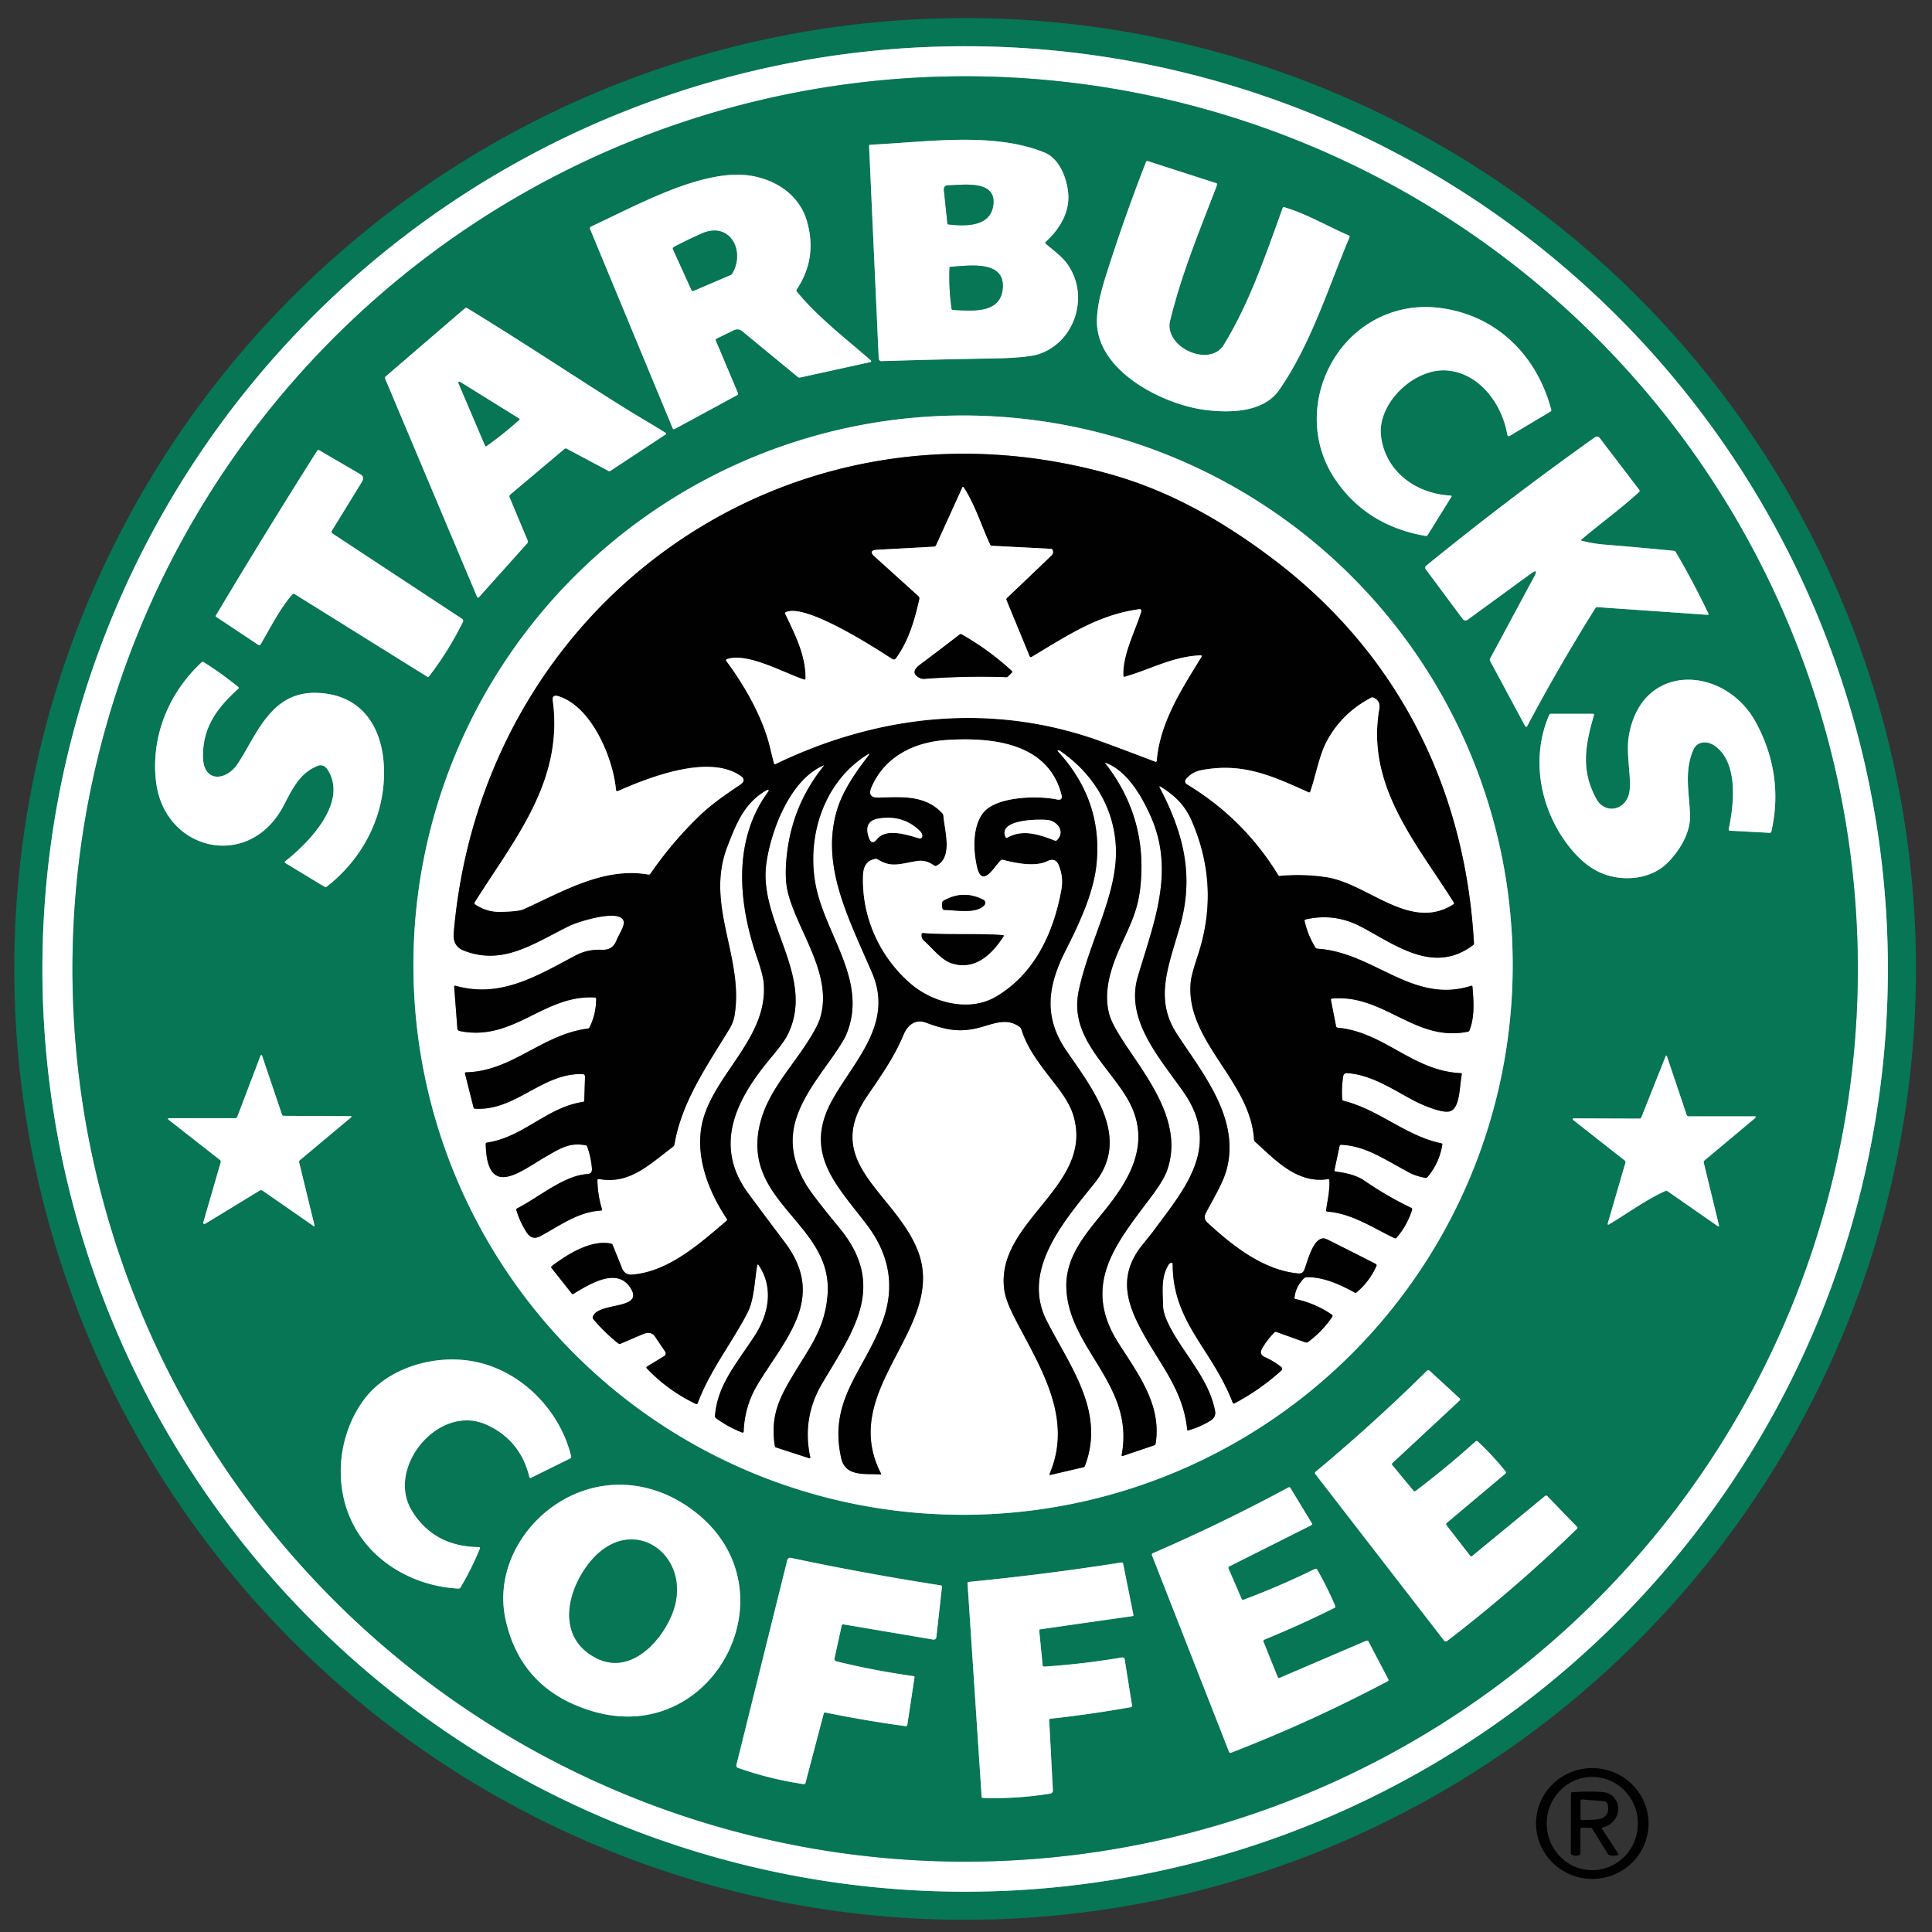 <svg xmlns="http://www.w3.org/2000/svg" viewBox="0 0 768 768"><rect x="0" y="0" width="768" height="768" fill="#333333" stroke="none"/><g fill="none" stroke-width="2"><path stroke="#83bbaa" d="M750.46 385.18a366.8 366.8 0 0 0-366.8-366.8 366.8 366.8 0 0 0-366.8 366.8 366.8 366.8 0 0 0 366.8 366.8 366.8 366.8 0 0 0 366.8-366.8" vector-effect="non-scaling-stroke"/><path stroke="#83bbaa" d="M738.51 385.18A354.85 354.85 0 0 0 383.66 30.33 354.85 354.85 0 0 0 28.81 385.18a354.85 354.85 0 0 0 354.85 354.85 354.85 354.85 0 0 0 354.85-354.85" vector-effect="non-scaling-stroke"/><path stroke="#83bbaa" d="M415.62 96.17c5.65-5.11 9.84-11.99 8.97-19.81-.64-5.77-3.49-13.34-9.42-15.74-20.37-8.26-46.48-4.16-69.18-3.09a.55.44-2.9 0 0-.52.47l3.84 84.5a1.11 1.04 87.8 0 0 1.07 1.06q22.21-.71 43.99-1.06 14.1-.24 18.68-1.78c14.72-4.97 20.27-23.96 10.82-36.32-2.04-2.67-5.48-5.15-8.25-7.57a.44.44 0 0 1 0-.66m39.93-31.77q-8.25 21.15-15.06 42.47c-2.09 6.51-4.37 13.74-4.45 20.61-.22 20.12 26.32 33.29 42.87 35.45 9.91 1.29 23.33 1.11 29.61-7.94 12.56-18.13 19.44-40.47 27.94-60.72a.51.51 23 0 0-.27-.66c-8.37-3.6-16.99-8.71-25.67-11.22a.53.53 18.1 0 0-.65.33c-6.68 18.43-13.12 37.66-23.44 54.43-5.3 8.61-22.05 1.78-21.55-8.23q.06-1.16 2.26-8.98c4.4-15.64 10.87-31.23 16.66-46.43a.53.52-70.4 0 0-.32-.69l-27.24-8.78a.59.54-70.3 0 0-.69.36m-170.71 70.21 6.72-3.28q1.94-.95 3.5.33l22.23 18.3a1.25.52-18.6 0 0 .96.07l27.5-6.04q1-.22.25-.87c-9.65-8.42-21.21-17.27-29.26-27.22a.68.68-47.8 0 1-.04-.81q8.46-12.73 3.92-27.63c-3.72-12.21-16.55-18.41-28.64-18.01-18.19.61-40.05 12.75-57 20.6a.83.8 66.4 0 0-.39 1.05l32.79 79.1a.63.46 65.8 0 0 .7.4l25.13-13.63a.64.43 65.2 0 0 .12-.73l-8.83-20.95a.61.49-24.5 0 1 .34-.68m273.23-11.69c-30.06 6.31-44.42 42.41-27.28 67.67q12.46 18.38 35.78 22.43a1 .7 17.2 0 0 .92-.3l9.47-15.24a.31.29-71.4 0 0-.22-.47c-13.55-.68-25.82-9.2-27.73-23.37-1.78-13.23 13.12-27.36 26.13-26.37 12.95.98 21.99 13.35 24.05 25.56a.63.55 71.2 0 0 .85.49l16.33-9.74a.74.61 68.6 0 0 .26-.79c-5.23-19.64-19.04-34.77-38.75-39.39q-10.45-2.44-19.81-.48m-302.76 43.52c-16.98-10.09-42.33-27.31-69.64-43.97a.76.7-49.2 0 0-.86.1l-31.45 27.05a.85.64-34.6 0 0-.28.85l36.59 86.85a.45.41-37.1 0 0 .72.07l19.25-21.49a.92.86 55.3 0 0 .14-.95l-7.22-17.26a.97.94-31.7 0 1 .28-1.1l21.58-18.17a.73.66-50.2 0 1 .76-.11l16.64 8.86a.91.77 39.5 0 0 .85-.01l22-14.51a.39.31 42.5 0 0-.09-.58q-2.74-1.76-9.27-5.63" vector-effect="non-scaling-stroke"/><path stroke="#83bbaa" d="M601.32 383.66a218.49 218.49 0 0 0-218.49-218.49 218.49 218.49 0 0 0-218.49 218.49 218.49 218.49 0 0 0 218.49 218.49 218.49 218.49 0 0 0 218.49-218.49m8.5-154.35-17.49 32.51a.95.93-45.6 0 0 0 .89l13.87 25.79q.49.9.99-.06 12.67-23.86 27.02-46.74a.92.74 14.8 0 1 .78-.35l43.77 3.05a.37.26-6.4 0 0 .41-.36q-5.99-12.59-13.04-24.61a1.21.91-7.9 0 0-.86-.48q-13.75-1.35-27.52-2.47-4.51-.37-9.02-1.54-.49-.13-.1-.45c7.57-6.41 15.58-12.21 22.92-18.9a.71.65 50.3 0 0 .04-.92l-15.7-20.58a1.34 1.33 53.6 0 0-1.84-.29q-34.4 24.46-67.14 51.1a1.01.98 52.4 0 0-.16 1.37l14.7 19.78a1.42 1.35 53.6 0 0 1.92.34l25.17-18.37q3.25-2.37 1.28 1.29m-492.69 6.85 52.64 32.8a.62.56 34.3 0 0 .79-.11q7.8-10.15 13.44-21.63a.96.88-60.3 0 0-.27-1.19l-51.56-33.95a.83.82-57.4 0 1-.24-1.13l11.83-19.24q1.3-2.12-.49-3.17l-16.44-9.6a.72.52-58.3 0 0-.8.33q-20.56 32.48-40.27 65.49a.48.28 33.6 0 0 .24.49l16.82 11.18a.49.47 32 0 0 .68-.14c3.8-6.36 7.89-14.7 12.84-20.11a.69.53 36 0 1 .79-.02m-55.1 74.58c3.29 27.54 36.84 35.5 50.55 9.81 3.44-6.45 6.33-13.21 13.66-16.09q2.5-.98 4.22 1.85c7.82 12.96-7.95 28.9-17.07 36.05a.44.32-45.4 0 0-.09.62l15.7 9.53a.79.75-47.5 0 0 .87-.06c14.26-11.03 22.96-27.85 22.79-45.85-.16-17.09-8.59-30.84-27.13-31.18-18.09-.34-23.57 16.99-31.09 28.26-4.51 6.76-13.58 7.59-13.75-2.75-.2-11.74 5.65-19.63 14.02-27.12a.5.49 42.9 0 0-.03-.75q-6.54-5.32-13.67-9.82a.73.72 40.2 0 0-.88.07c-13.04 12.08-20.24 29.47-18.1 47.43m574.32 36.22c8.14 3.53 19.25 2.88 26.06-3.55 4.88-4.61 9.57-12.07 9.41-19.16-.19-8.28-2.55-17.7 1.39-26.33q1.16-2.53 3.93-2.78 2.44-.21 4.78 1.54c9.23 6.87 7.3 23.35 5.28 32.91a.52.38-81 0 0 .31.61l15.99.86a.72.61-80.8 0 0 .65-.56q5.04-22.36-6.02-43.09c-12.2-22.88-45.64-24.71-50.65 5.18-1.22 7.27 1.15 16.54.24 22.15-1.2 7.39-9.68 9.29-13.23 2.69-6.09-11.31-4.41-20.98-.87-33.15a.42.39-81.6 0 0-.37-.53H616.5a.81.71-76.9 0 0-.68.49c-7.52 17.34-3.53 37.57 7.74 52.05q6 7.71 12.79 10.67M93.5 444.5h-26q-1.27 0-.27.78l20.19 15.8a.91.82 28.2 0 1 .33.92l-6.8 23.45q-.49 1.69 1.02.77l21.3-12.98a1.13.97 45 0 1 1.16.09l20.05 13.92q.69.49.51-.25l-6.08-24.93a.87.85-27.2 0 1 .29-.87l20.29-16.98q.6-.51-.24-.52l-26.5-.14a.87.69 78.7 0 1-.69-.58l-7.78-23.03q-.39-1.16-.84.03l-9.13 24.01a.89.78 8.8 0 1-.81.51m532.11.9 20.15 15.84a.95.46 33.9 0 1 .44.75l-7.05 24.19q-.28.99.66.42c7.31-4.38 14.46-9.69 22.22-13.17a1.01.82 47.4 0 1 .91.13l19.75 13.75q.82.58.59-.37l-6-24.7a.97.84 65.3 0 1 .27-.94l19.87-16.63q1.11-.92-.17-.92h-26a.82.73-8.3 0 1-.76-.5l-7.82-23.23q-.28-.82-.62.04l-9.59 24.13a.77.76 10.7 0 1-.71.48l-25.81-.09q-1.38-.01-.33.82" vector-effect="non-scaling-stroke"/><path stroke="#83bbaa" d="M141.01 607.08c8.25 14.88 24.56 23.56 41.26 24.4a.85.84 16.6 0 0 .78-.42q4.45-7.49 7.73-15.55a.37.37-78 0 0-.33-.51q-17.87-.16-26.64-14.3c-10.69-17.24 10.6-42.97 29.59-34.36q13.48 6.1 17.05 20.85a.42.4 70.6 0 0 .57.29l15.69-7.75a.81.65 71.6 0 0 .32-.86c-4.54-18.55-20.19-34.39-39.21-37.76-15.46-2.75-33.98 2.72-43.27 15.45-10.46 14.33-12.25 34.82-3.54 50.52m443.56 11.58-9.59-12.38a.71.63-39.3 0 1 .15-.91l23.35-19.64a.57.51 50.9 0 0 .04-.75q-5.14-6.46-11.19-12.06a.7.51-43.8 0 0-.81.11q-11.48 10.35-23.81 19.67a.58.58-38.6 0 1-.81-.09l-8.5-10.27a.65.5-41.5 0 1 .15-.79l26.68-24.82a.57.49-44.5 0 0 .07-.78l-11.97-11.03a.82.81-46 0 0-1.13.03q-21.25 20.96-44.18 40.07a.72.6-38.7 0 0-.18.9l51.23 66.26a.91.84-37.5 0 0 1.23.11q27.01-20.77 51.5-44.5a.66.42-44.3 0 0 .18-.76l-11.93-12.33a.67.6-41.1 0 0-.86-.01L585.4 618.4a.81.32-38.9 0 1-.83.26m-306.51-16.22c-13.27-11.25-30.55-15.51-47.04-9.52-20.2 7.33-34.84 29.01-30.05 50.84q6.18 28.16 34.82 36.55c47.33 13.87 79.43-46.38 42.27-77.87m210.77 20.15 32.32-16.23a.67.56-28.9 0 0 .33-.84l-8.59-14.13a.7.46-29.3 0 0-.82-.06q-26.36 14.22-53.84 26.12a.71.6 67.9 0 0-.28.86l30.63 78.12a.7.57-21.7 0 0 .86.27q31.93-12.36 62.19-28.39a.57.53-27.3 0 0 .26-.73l-7.91-15.08a.81.63-24.6 0 0-.97-.23l-34.28 14.69a.64.43-22.2 0 1-.76-.16l-5.75-14.29a.77.53-22 0 1 .52-.78q14.08-5.77 27.69-12.54a.67.54-25.2 0 0 .36-.74q-3.15-7.49-7.21-14.52a.67.65-27.8 0 0-.86-.25q-13.86 6.79-28.3 12.21a.69.52-21.9 0 1-.81-.22l-5.29-12.24a.84.55-25.7 0 1 .51-.84M328 680.73q15.92 3.26 32.01 5.45a.6.58-81.6 0 0 .66-.5l2.86-18.93a.4.39 8.6 0 0-.34-.45q-15.54-2.17-30.77-5.9a.99.95-77.2 0 1-.7-1.16l2.85-12.98a.69.58-78.6 0 1 .69-.55l35.74 6.05a1.14 1.04-82 0 0 1.22-1.01l2.23-20.01a.51.47 7.3 0 0-.44-.52q-30.03-4.67-59.76-10.96a1.26 1.08-77.1 0 0-1.31.97l-20.18 81.27a1.07.86-73.8 0 0 .5 1.21q12.8 4.54 26.25 6.51a.7.6-77.9 0 0 .69-.53l7.23-27.46a.65.45-76 0 1 .57-.5m85.49-33.06 36.7-5.25a.42.36-9 0 0 .37-.43l-4.12-20.48a.7.52-9.7 0 0-.76-.38q-30.22 4.75-60.67 7.71a.44.44-4.7 0 0-.4.47l5.61 84.94a.55.49-1.1 0 0 .53.46q13.46.43 26.75-1.73a1.23 1.19-5.9 0 0 1.04-1.24l-1.48-27.99a.5.49 85.7 0 1 .44-.52q16.07-1.77 31.98-4.59a.62.54-9.3 0 0 .53-.64l-2.96-18.51a.95.78-9.2 0 0-1.07-.62q-15.4 2.62-30.98 3.64a.56.5 85.5 0 1-.53-.51l-1.36-13.76a.53.46 82.8 0 1 .38-.57M394.76 82.08c1.95-10.93-12.22-8.49-18.18-8.39a1.65 1.43 86.1 0 0-1.37 1.82l1.39 13.23a.55.52-89.5 0 0 .46.49c6.09.65 16.22 1.19 17.7-7.15m-17.31 24.42q-.34 8.16.83 16.25a.59.53-2.9 0 0 .55.45c7.49.36 19.62 1.78 19.82-9.48.19-10.58-14.61-7.97-20.85-7.66a.47.37-89.6 0 0-.35.44m-86.38 2.22c5.32-8.86-.83-21.05-12.41-15.78q-6.65 3.02-10.84 5.29a.67.56-27 0 0-.33.77l7.4 16.33a.76.59-23.7 0 0 .92.23l14.7-6.29a1.38.75-73.1 0 0 .56-.55m-84.69 57.69-23.03-14.29q-1.59-.99-.9.65l10.4 24.4a.34.31 62.1 0 0 .48.17q6.85-4.83 13.07-10.45a.31.29-48.9 0 0-.02-.48" vector-effect="non-scaling-stroke"/><path stroke="gray" d="M439.54 303.23c8.57 3.16 14.45 13.48 17.97 21.46 9.65 21.92 1.06 42.27-5.23 63.63-5.22 17.7 9.68 33.3 18.64 46.47 14.79 21.75-.78 38.64-12.8 55.08q-.06.09-4.02 5.01c-9.84 12.24-6.42 23.37.95 36.29 7.19 12.61 15.37 22.22 16.88 37.14a.38.35-11.4 0 0 .48.29q4.6-1.33 8.63-3.77 2.5-1.51 1.95-4.12c-1.6-7.58-4.94-13.06-10.03-20.68-3.3-4.95-10.45-14.82-10.61-20.69-.18-6.52-.85-11.68 2.2-16.64.41-.65 1.6-1.24 1.61-.11.05 23.27 15.65 33.55 23.91 55.11a.45.4-24.9 0 0 .61.18q10.15-5.36 18.64-13.05a.94.91-46.3 0 0-.01-1.4q-2.97-2.39-6.54-3.98-2.42-1.08-1.02-3.48 2-3.45 4.89-6.36a.91.64 28.4 0 1 .85-.1l11.24 4.03a1.35.6 25.6 0 0 1.11.03q5.8-4.25 9.79-10.2a.61.53 33.9 0 0-.21-.78q-6.58-4.52-14.4-6.18a.56.54 9.8 0 1-.44-.6q.56-4.6 3.94-7.81a1.29.56 5.9 0 1 .8-.25c6.43-.27 13.18 2.77 19.06 6a.89.61 35.2 0 0 .87.01q5.19-4.39 7.93-10.57a.71.57 26.1 0 0-.38-.8q-9.6-4.91-19.26-9.73c-5.19-2.58-7.75 8.84-9.03 12.06q-.66 1.66-2.43 1.5c-13.93-1.27-26.38-11.21-36.08-20.19q-1.79-1.65-.67-3.8c2.99-5.79 6.95-12.06 8.38-17.71 5.11-20.18-9.65-37.87-19.83-53.46-8.88-13.61-3.78-25.87 1.02-42.33 5.89-20.18 1.78-37.14-7.86-55.55q-.54-1.01.43-.41c5.49 3.41 9.53 7.26 12.21 13.42q11.47 26.31 2.49 53.55-2.52 7.63-2.81 10.37c-2.52 23.53 23.76 39.36 25.13 62.88a1.27 1.19-71.8 0 0 .39.84c7.47 6.64 16.56 16.95 29.05 14.88a.45.45 83.7 0 1 .52.42c.25 4.09-.95 9.01-1.29 11.98a.49.47 5.7 0 0 .45.53c10 .65 19.61 7.31 26.67 10.5a.79.45 28.1 0 0 .79-.02q4.35-5.03 6.29-11.32a.8.5 23.1 0 0-.5-.72q-9.73-4.69-18.63-10.84-3.75-2.58-11.21-3.53a.61.37 8.2 0 1-.57-.47l2.06-9.74a.75.58 7 0 1 .75-.44c9.53.59 16.01 5.15 26.91 11.06q2.43 1.32 6.36 2.09a.98.95 25.4 0 0 .92-.31q4.73-5.61 5.9-12.94a.54.4 11.4 0 0-.45-.49c-14.08-2.93-24.68-13.35-38.85-16.9a.65.63 4.6 0 1-.49-.56q-.35-4.68.4-9.25a1.41 1.34-83.2 0 1 1.42-1.18c9.82.61 18.24 6.49 26.76 10.98 2.97 1.57 11.21 5.2 14.32 4.17 3.93-1.32 3.67-9.63 4.62-14.62a.44.44 6.9 0 0-.41-.52c-19.09-.87-30.36-16.3-48.88-18.06a.78.54.3 0 1-.66-.46l-2.07-10.58a.53.45-7.6 0 1 .49-.54c20.5-1.91 32.99 17.46 53.96 13.16a.91.9-85.1 0 0 .66-.56c2.1-5.5 1.65-11.56 1.15-17.34a.4.39-11.2 0 0-.52-.34c-23.13 7.44-38.63-13.27-60.92-14.73a1.29.67-4.1 0 1-.93-.4q-3.11-4.98-4.38-10.76a.65.38-12.4 0 1 .55-.51q11.4-2.58 21.77 2.85c13.85 7.26 28.96 19.2 44.67 7.4a.97.93 70.3 0 0 .36-.81c-3.45-61.37-30.09-114.71-79.03-152.05-19.85-15.14-41.07-27.38-64.87-34.15-128.14-36.45-250.49 50.58-261.67 182.31-.26 3.07.83 5.6 3.9 6.81 15.43 6.09 27.32-2.42 42.06-9.76 3.08-1.54 20.44-7.16 21.62-1.78.41 1.86-2.08 5.51-2.82 7.41-1.11 2.87-2.96 3.96-5.87 3.85q-5.75-.23-10.42 2.25c-15.34 8.13-29.82 17.11-47.69 12.06a.45.4 7.4 0 0-.58.39l1.27 16.69a1.15.96 4.9 0 0 .92.91c21.53 4.34 33.31-14.46 53.7-13.33a.58.47 1.9 0 1 .55.48q-.02 5.99-2.6 11.34a1.12.91 5.8 0 1-.82.54c-18.2 2.39-29.97 16.97-48.31 17.38a.43.37-6.8 0 0-.43.47l3.41 13.52a.66.64-5.9 0 0 .61.48c16.3.93 26.65-14.3 42.8-13.76a1.01.94-88.2 0 1 .91 1.04l-.31 9.49a.6.54-3.8 0 1-.52.53c-14.33 2.13-23.62 13.97-38.15 16.18a.59.56-5.2 0 0-.5.57c.5 22.06 13.74 10.9 23.4 5.31 6.4-3.7 9.84-6 16.29-4.83a.87.75-2.6 0 1 .64.5q1.55 4.27 1.89 8.71.17 2.14-1.76 2.24c-9.26.48-19.24 9.18-28 13.66a.56.55-21.8 0 0-.28.65q1.43 4.8 4.07 8.85 2.13 3.27 5.34 1.58c7.7-4.04 14.78-9.67 24.31-10.24a.42.38 79.9 0 0 .33-.53q-1.75-5.7-1.83-11.68a.57.36 6.8 0 1 .65-.31c11.98 2.11 19.33-5.2 29.47-12.9a1.24 1.23-14 0 0 .48-.79c2.93-17.23 13.18-31.64 21.92-46.05q1.55-2.56 2.03-5.51c3.69-23.06-11.85-43.63-2.92-66.85 3.54-9.19 6.75-17.47 15.71-22.54q.16-.09.3-.1.17 0 .3.04a.4.29-60 0 1 .06.56c-14.42 19.54-11.95 44.67-4.48 66.29q2.34 6.76 2.6 10.07c1.65 20.65-17.88 34.75-23.66 52.58-4.56 14.05 1.15 29.3 9 41.04a.57.56-37.7 0 1-.1.74c-10.66 9.09-23.05 20.22-37.44 21.39q-3.03.25-4.12-2.48l-3.77-9.4a1.01.6 2 0 0-.7-.45c-7.85-1.55-16.87 3.99-23.43 8.94a.57.51-37.2 0 0-.15.76l8.06 10.18a.66.52-34.5 0 0 .79.05c6.49-3.94 17.03-10.47 22.39-2.53 6.23 9.22-12.9 5.6-14.83 11.76a1.04.86 37.3 0 0 .21.9q4.4 5.23 9.75 9.51a1.2.71 46.2 0 0 1.01.28l8.93-3.83q3.25-1.38 4.84.96l4.04 5.98a1.38 1.27-32.5 0 1-.49 1.86l-6.72 4.06a.48.43-37.2 0 0-.13.7q8.48 8.92 19.58 14.2a.53.49-67.7 0 0 .68-.32c5.08-13.48 13.52-23.77 19.84-36.03 2.61-5.07 2.81-12.85 3.76-18.54q.18-1.04.76-.15c6.02 9.19 3.77 19.67-2 28.37-7.81 11.78-14.45 19.4-15.49 31.36a1.11.81-74.5 0 0 .34.91q4.86 3.56 10.47 5.74a.43.43 11.7 0 0 .59-.38q.41-10.13 5.43-18.52c11.01-18.41 27.77-34.4 10.91-56.75q-7.27-9.63-14.43-19.3c-14.3-19.3-4.69-37.72 8.79-53.86q5.23-6.26 6.61-8.95c11.77-22.99-11.35-44.98-8.33-68.11 1.66-12.72 9.17-33.44 22.72-39.3q.46-.2.15.19-12.47 15.42-14.67 35.26-1.03 9.31.4 15.04c3.86 15.45 18.23 32.91 12.74 50.17q-1.29 4.05-7.02 12.42c-6.18 9.01-13.53 17.46-16.47 28.11-9.02 32.59 29.18 40.54 26.49 69.71-1.15 12.52-6.34 19.39-12.44 29.4-6.17 10.14-10.41 17.45-8.51 30.03a.98.51 87 0 0 .44.75l13.16 4.28q.62.21.49-.44-3.33-15.62 4.78-29.32c12.45-21.03 25.86-38.71 6.8-61.79q-10.61-12.86-13.17-17.15c-11.52-19.29-2.63-32.58 8.8-48.47q5.76-8.01 7.06-11.05c8.98-21.09-8.07-39.42-12.02-59.23-3.82-19.18 2.88-41.14 20.26-52.09q1.69-1.06.47.52c-4.83 6.22-9.88 13.54-12.16 20.87-6.98 22.33 4.47 43.53 13.81 65.31 8.7 20.28-7.44 35.14-15.97 50.69-11.67 21.26 2.25 33.96 13.97 49.52q13.86 18.39 5.83 39.04c-7.62 19.64-21.24 30.77-16.13 53.63 1.68 7.52 9.61 5.98 15.53 6.46q.5.04.27-.4c-17.46-33.99 27.26-58.39 14.33-89.34-9.38-22.46-37.67-34.35-19.94-60.51 5.6-8.25 10.73-15.39 14.62-24.64 1.61-3.83 4.74-6.23 8.75-4.77 7.95 2.9 13.37 4.14 21.62 1.94 5.22-1.39 10.77-4.07 15.88-.08a1.75 1.52-83.1 0 1 .54.8c2.57 8.37 8.19 14.99 14.23 22.86q4.75 6.19 6.25 10.81c9.35 28.72-31.47 42.59-27.2 70.35q.62 4.08 4.26 11.12c9.81 18.98 23.21 39.24 13.74 61.47q-.29.69.47.51l13-3.02a1 .65-80.1 0 0 .56-.6c8.14-21.68-6.02-39.47-15.26-57.7-10.22-20.18 7.14-39.76 19.16-54.76 14.31-17.85-.56-36.96-11.15-52.28-9.26-13.41-7.74-25.65-.54-39.89 5.37-10.63 11.1-22.78 12.32-34.14q2.73-25.57-15.36-45.22a.28.2 50.8 0 1-.02-.38q.11-.07.3-.08.22-.01.46.15c14.95 10.11 23.84 26.54 22.21 44.71-1.49 16.56-10.9 33.09-14.63 50.85-3.71 17.66 10.78 28.82 18.92 42.11 10.02 16.36 2.84 30.76-7.68 44.02-7.72 9.71-16.91 19.15-16.12 32.7 1.39 23.88 27.23 37.94 21.95 65.68a.33.32-4.8 0 0 .43.36l12.47-4.22a.94.93 85.4 0 0 .62-.74c2.49-15.61-7.28-28.01-15-40.28-14.5-23.08-.61-39.36 13.04-57.53q5.12-6.81 6.51-10.74c6.23-17.61-5.92-34.28-15.37-48.25q-6.26-9.24-7.45-13.24c-3.22-10.81 1.61-21.87 6.1-31.54 3.39-7.29 5.25-12.29 6.04-19.22q3.14-27.74-13.89-49.56-.32-.4.17-.22" vector-effect="non-scaling-stroke"/><path stroke="gray" d="M446.54 268.69c-.34-8.5 4.7-17.72 7.15-25.69a.65.65 4.9 0 0-.71-.84c-16.51 2.17-29 10.72-42.91 19a.54.48-27.1 0 1-.75-.19l-9.27-22.49a.86.63-36.2 0 1 .26-.82q8.88-8.42 17.7-16.89.83-.79.43-2.1a.78.69-5.5 0 0-.69-.5l-23.5-1.22a.89.78 77.8 0 1-.69-.51c-3.49-7.51-5.98-15.81-10.49-22.7q-.29-.45-.53.06l-10.46 23.02a1.02.81 7.9 0 1-.83.49l-22.5 1.23q-3.82.21-1.01 2.74l17.33 15.65a1.34 1.21 28.8 0 1 .42 1.21c-1.91 8.39-4.29 16.78-9.41 23.66a.98.98 35 0 1-1.32.23c-7.15-4.64-34.5-22.31-42.36-18.68a.52.5 64.9 0 0-.23.68c3.84 8.16 8.2 16.44 8.05 25.76a.39.39 9.1 0 1-.5.36c-6.9-2.06-22.88-11.19-30.87-8.06a.4.38 61.2 0 0-.16.6c7.42 9.98 14.67 22.65 17.52 34.82q.68 2.89 1.47 5.95a.42.41-20.5 0 0 .59.26c41.11-19.83 86.54-24.77 129.9-8.85q10.56 3.88 21.08 7.92a.41.41 12.7 0 0 .56-.35c1.23-15.16 9.94-28.59 17.73-41.21q.47-.76-.42-.72c-11.17.52-19.66 5.56-30.08 8.54a.39.39 80.7 0 1-.5-.36m-200.96 45.78a.51.51 75.4 0 1-.71-.42c-1.13-12.52-9.47-32.87-22.68-37.23q-2.79-.92-2.44 1.7c4.29 32.22-15.21 54.97-31.04 80.22a.53.53 33.4 0 0 .15.72q4.64 3.18 10.41 3.02 6.9-.19 8.72-1c15.6-6.98 31.83-16.95 49.74-13.84a.8.78 21.4 0 0 .78-.33q8.48-12.31 19.19-22.72c5.03-4.89 10.66-8.73 16.59-12.73q2.59-1.74 0-3.5c-12.75-8.66-36.3.68-48.71 6.11m274.66.51c-14.61-6.54-26.28-12.06-42.93-8.77q-3.5.69-5.87 3.54a1.31 1.31-54.4 0 0 .32 1.96q22.68 13.67 36.49 36.28a.39.34 68.9 0 0 .34.18q9.4-.91 18.69.51c16.63 2.56 33.23 21.73 50.43 10.79a.51.51 57.7 0 0 .16-.7c-14.98-23.81-34.92-46.44-29.58-77.01q.55-3.2-2.38-4.44a1.08.97-45.6 0 0-.9.06q-11.61 6.08-17.61 17.32c-2.98 5.61-4.26 13.33-6.55 20.02a.45.45 21.9 0 1-.61.26" vector-effect="non-scaling-stroke"/><path stroke="gray" d="M349.19 317.03c8.96-.2 18.59-1.22 25.46 6.32a1.5 1.47-68.6 0 1 .37.87c.44 5.93 3.95 16.63-2.82 19.95a.88.82 49.1 0 1-.86-.09q-3.29-2.4-6.84-1.8c-6.93 1.16-10.23 2.7-15.57-.64a1.51 1.24 52.2 0 0-.93-.21c-3.46.56-4.79 3.06-4.92 6.49-.63 16.38 6.47 32.24 18.8 42.96 8.85 7.69 23.35 11.55 34.03 5.26 15.4-9.07 22.89-25.47 25.98-42.41q.91-4.98-.98-9.67-1.34-3.31-4.56-1.74c-4.82 2.36-12.34.86-17.65-.51a1.01.92 29.8 0 0-.86.19c-2.22 1.93-7.41 11.73-9.5 2.53-1.5-6.64-1.82-15.97 2.49-21.43 5.3-6.69 22.15-6.85 29.29-5.3q2.45.53 1.82-1.9c-5.33-20.61-27.39-22.87-45.5-21.75-12.85.79-24.68 6.47-30 18.81q-1.79 4.17 2.75 4.07" vector-effect="non-scaling-stroke"/><path stroke="gray" d="M348.63 333.56c3.36-4.22 11.01-2.07 16.31-.42 2.34.73 1.79-1.72.98-2.54q-6.58-6.74-16.41-5.26-6.46.97-4.09 7.69 1.12 3.16 3.21.53m51.77-.56c6.12-3.49 12.55-1.33 18.91 1.14a.79.73 32.4 0 0 .82-.15c3.36-3.35.32-7.38-3.4-7.99-2.82-.46-20.42-.49-16.98 6.8a.47.46-27.4 0 0 .65.2m-34.99-63.59a3.86 3.58-31 0 0 2.1.44q16.23-1.22 32.49-.66a1.26.77-57.2 0 0 .81-.39l1.38-1.37a.6.51 44.2 0 0-.08-.8q-9.08-8.34-19.8-14.43a.78.78-48.9 0 0-.88.06q-7.73 5.97-15.55 11.82c-2.12 1.58-3.75 3.54-.47 5.33m9.91 92.31c4.55.01 12.92 1.77 16.06-2.01a1.32 1.29 33.7 0 0-.42-1.99q-7.91-4.12-15.78.26a1.31.84-17.4 0 0-.65.78q-.2 1.28.19 2.5a.67.62 80.3 0 0 .6.46m-7.88 12.34c2.97 2.59 6.74 7.54 10.79 8.85 9.27 3 16.03-3.42 20.71-10.72a.3.29-70.8 0 0-.22-.46c-10.65-.78-21.1.01-31.77-.8a.56.53 5.5 0 0-.59.46q-.17 1.58 1.08 2.67" vector-effect="non-scaling-stroke"/><path stroke="#83bbaa" d="M266.79 642.56c10.29-23.59-15.8-43.07-32.93-20.81-8.76 11.38-12.49 29.31 3.08 37.34 13.06 6.73 25-5.44 29.85-16.53" vector-effect="non-scaling-stroke"/></g><path fill="#067655" d="M761.63 385.17a377.98 377.98 0 0 1-377.98 377.98A377.98 377.98 0 0 1 5.67 385.17 377.98 377.98 0 0 1 383.65 7.19a377.98 377.98 0 0 1 377.98 377.98Zm-11.17.01a366.8 366.8 0 0 0-366.8-366.8 366.8 366.8 0 0 0-366.8 366.8 366.8 366.8 0 0 0 366.8 366.8 366.8 366.8 0 0 0 366.8-366.8Z"/><path fill="#fff" d="M750.46 385.18a366.8 366.8 0 0 1-366.8 366.8 366.8 366.8 0 0 1-366.8-366.8 366.8 366.8 0 0 1 366.8-366.8 366.8 366.8 0 0 1 366.8 366.8Zm-11.95 0A354.85 354.85 0 0 0 383.66 30.33 354.85 354.85 0 0 0 28.81 385.18a354.85 354.85 0 0 0 354.85 354.85 354.85 354.85 0 0 0 354.85-354.85Z"/><path fill="#067655" d="M738.51 385.18a354.85 354.85 0 0 1-354.85 354.85A354.85 354.85 0 0 1 28.81 385.18 354.85 354.85 0 0 1 383.66 30.33a354.85 354.85 0 0 1 354.85 354.85ZM415.62 96.17c5.65-5.11 9.84-11.99 8.97-19.81-.64-5.77-3.49-13.34-9.42-15.74-20.37-8.26-46.48-4.16-69.18-3.09a.55.44-2.9 0 0-.52.47l3.84 84.5a1.11 1.04 87.8 0 0 1.07 1.06q22.21-.71 43.99-1.06 14.1-.24 18.68-1.78c14.72-4.97 20.27-23.96 10.82-36.32-2.04-2.67-5.48-5.15-8.25-7.57a.44.44 0 0 1 0-.66Zm39.93-31.77q-8.25 21.15-15.06 42.47c-2.09 6.51-4.37 13.74-4.45 20.61-.22 20.12 26.32 33.29 42.87 35.45 9.91 1.29 23.33 1.11 29.61-7.94 12.56-18.13 19.44-40.47 27.94-60.72a.51.51 23 0 0-.27-.66c-8.37-3.6-16.99-8.71-25.67-11.22a.53.53 18.1 0 0-.65.33c-6.68 18.43-13.12 37.66-23.44 54.43-5.3 8.61-22.05 1.78-21.55-8.23q.06-1.16 2.26-8.98c4.4-15.64 10.87-31.23 16.66-46.43a.53.52-70.4 0 0-.32-.69l-27.24-8.78a.59.54-70.3 0 0-.69.36Zm-170.71 70.21 6.72-3.28q1.94-.95 3.5.33l22.23 18.3a1.25.52-18.6 0 0 .96.07l27.5-6.04q1-.22.25-.87c-9.65-8.42-21.21-17.27-29.26-27.22a.68.68-47.8 0 1-.04-.81q8.46-12.73 3.92-27.63c-3.72-12.21-16.55-18.41-28.64-18.01-18.19.61-40.05 12.75-57 20.6a.83.8 66.4 0 0-.39 1.05l32.79 79.1a.63.46 65.8 0 0 .7.4l25.13-13.63a.64.43 65.2 0 0 .12-.73l-8.83-20.95a.61.49-24.5 0 1 .34-.68Zm273.23-11.69c-30.06 6.31-44.42 42.41-27.28 67.67q12.46 18.38 35.78 22.43a1 .7 17.2 0 0 .92-.3l9.47-15.24a.31.29-71.4 0 0-.22-.47c-13.55-.68-25.82-9.2-27.73-23.37-1.78-13.23 13.12-27.36 26.13-26.37 12.95.98 21.99 13.35 24.05 25.56a.63.55 71.2 0 0 .85.49l16.33-9.74a.74.61 68.6 0 0 .26-.79c-5.23-19.64-19.04-34.77-38.75-39.39q-10.45-2.44-19.81-.48Zm-302.76 43.52c-16.98-10.09-42.33-27.31-69.64-43.97a.76.7-49.2 0 0-.86.1l-31.45 27.05a.85.64-34.6 0 0-.28.85l36.59 86.85a.45.41-37.1 0 0 .72.07l19.25-21.49a.92.86 55.3 0 0 .14-.95l-7.22-17.26a.97.94-31.7 0 1 .28-1.1l21.58-18.17a.73.66-50.2 0 1 .76-.11l16.64 8.86a.91.77 39.5 0 0 .85-.01l22-14.51a.39.31 42.5 0 0-.09-.58q-2.74-1.76-9.27-5.63Zm346.01 217.22a218.49 218.49 0 0 0-218.49-218.49 218.49 218.49 0 0 0-218.49 218.49 218.49 218.49 0 0 0 218.49 218.49 218.49 218.49 0 0 0 218.49-218.49Zm8.5-154.35-17.49 32.51a.95.93-45.6 0 0 0 .89l13.87 25.79q.49.9.99-.06 12.67-23.86 27.02-46.74a.92.74 14.8 0 1 .78-.35l43.77 3.05a.37.26-6.4 0 0 .41-.36q-5.99-12.59-13.04-24.61a1.21.91-7.9 0 0-.86-.48q-13.75-1.35-27.52-2.47-4.51-.37-9.02-1.54-.49-.13-.1-.45c7.57-6.41 15.58-12.21 22.92-18.9a.71.65 50.3 0 0 .04-.92l-15.7-20.58a1.34 1.33 53.6 0 0-1.84-.29q-34.4 24.46-67.14 51.1a1.01.98 52.4 0 0-.16 1.37l14.7 19.78a1.42 1.35 53.6 0 0 1.92.34l25.17-18.37q3.25-2.37 1.28 1.29Zm-492.69 6.85 52.64 32.8a.62.56 34.3 0 0 .79-.11q7.8-10.15 13.44-21.63a.96.88-60.3 0 0-.27-1.19l-51.56-33.95a.83.82-57.4 0 1-.24-1.13l11.83-19.24q1.3-2.12-.49-3.17l-16.44-9.6a.72.52-58.3 0 0-.8.33q-20.56 32.48-40.27 65.49a.48.28 33.6 0 0 .24.49l16.82 11.18a.49.47 32 0 0 .68-.14c3.8-6.36 7.89-14.7 12.84-20.11a.69.53 36 0 1 .79-.02Zm-55.1 74.58c3.29 27.54 36.84 35.5 50.55 9.81 3.44-6.45 6.33-13.21 13.66-16.09q2.5-.98 4.22 1.85c7.82 12.96-7.95 28.9-17.07 36.05a.44.32-45.4 0 0-.09.62l15.7 9.53a.79.75-47.5 0 0 .87-.06c14.26-11.03 22.96-27.85 22.79-45.85-.16-17.09-8.59-30.84-27.13-31.18-18.09-.34-23.57 16.99-31.09 28.26-4.51 6.76-13.58 7.59-13.75-2.75-.2-11.74 5.65-19.63 14.02-27.12a.5.49 42.9 0 0-.03-.75q-6.54-5.32-13.67-9.82a.73.72 40.2 0 0-.88.07c-13.04 12.08-20.24 29.47-18.1 47.43Zm574.32 36.22c8.14 3.53 19.25 2.88 26.06-3.55 4.88-4.61 9.57-12.07 9.41-19.16-.19-8.28-2.55-17.7 1.39-26.33q1.16-2.53 3.93-2.78 2.44-.21 4.78 1.54c9.23 6.87 7.3 23.35 5.28 32.91a.52.38-81 0 0 .31.61l15.99.86a.72.61-80.8 0 0 .65-.56q5.04-22.36-6.02-43.09c-12.2-22.88-45.64-24.71-50.65 5.18-1.22 7.27 1.15 16.54.24 22.15-1.2 7.39-9.68 9.29-13.23 2.69-6.09-11.31-4.41-20.98-.87-33.15a.42.39-81.6 0 0-.37-.53H616.5a.81.71-76.9 0 0-.68.49c-7.52 17.34-3.53 37.57 7.74 52.05q6 7.71 12.79 10.67ZM93.5 444.5h-26q-1.27 0-.27.78l20.19 15.8a.91.82 28.2 0 1 .33.92l-6.8 23.45q-.49 1.69 1.02.77l21.3-12.98a1.13.97 45 0 1 1.16.09l20.05 13.92q.69.49.51-.25l-6.08-24.93a.87.85-27.2 0 1 .29-.87l20.29-16.98q.6-.51-.24-.52l-26.5-.14a.87.69 78.7 0 1-.69-.58l-7.78-23.03q-.39-1.16-.84.03l-9.13 24.01a.89.78 8.8 0 1-.81.51Zm532.11.9 20.15 15.84a.95.46 33.9 0 1 .44.75l-7.05 24.19q-.28.99.66.42c7.31-4.38 14.46-9.69 22.22-13.17a1.01.82 47.4 0 1 .91.13l19.75 13.75q.82.58.59-.37l-6-24.7a.97.84 65.3 0 1 .27-.94l19.87-16.63q1.11-.92-.17-.92h-26a.82.73-8.3 0 1-.76-.5l-7.82-23.23q-.28-.82-.62.04l-9.59 24.13a.77.76 10.7 0 1-.71.48l-25.81-.09q-1.38-.01-.33.82Zm-484.6 161.68c8.25 14.88 24.56 23.56 41.26 24.4a.85.84 16.6 0 0 .78-.42q4.45-7.49 7.73-15.55a.37.37-78 0 0-.33-.51q-17.87-.16-26.64-14.3c-10.69-17.24 10.6-42.97 29.59-34.36q13.48 6.1 17.05 20.85a.42.4 70.6 0 0 .57.29l15.69-7.75a.81.65 71.6 0 0 .32-.86c-4.54-18.55-20.19-34.39-39.21-37.76-15.46-2.75-33.98 2.72-43.27 15.45-10.46 14.33-12.25 34.82-3.54 50.52Zm443.56 11.58-9.59-12.38a.71.63-39.3 0 1 .15-.91l23.35-19.64a.57.51 50.9 0 0 .04-.75q-5.14-6.46-11.19-12.06a.7.51-43.8 0 0-.81.11q-11.48 10.35-23.81 19.67a.58.58-38.6 0 1-.81-.09l-8.5-10.27a.65.5-41.5 0 1 .15-.79l26.68-24.82a.57.49-44.5 0 0 .07-.78l-11.97-11.03a.82.81-46 0 0-1.13.03q-21.25 20.96-44.18 40.07a.72.6-38.7 0 0-.18.9l51.23 66.26a.91.84-37.5 0 0 1.23.11q27.01-20.77 51.5-44.5a.66.42-44.3 0 0 .18-.76l-11.93-12.33a.67.6-41.1 0 0-.86-.01L585.4 618.4a.81.32-38.9 0 1-.83.26Zm-306.51-16.22c-13.27-11.25-30.55-15.51-47.04-9.52-20.2 7.33-34.84 29.01-30.05 50.84q6.18 28.16 34.82 36.55c47.33 13.87 79.43-46.38 42.27-77.87Zm210.77 20.15 32.32-16.23a.67.56-28.9 0 0 .33-.84l-8.59-14.13a.7.46-29.3 0 0-.82-.06q-26.36 14.22-53.84 26.12a.71.6 67.9 0 0-.28.86l30.63 78.12a.7.57-21.7 0 0 .86.27q31.93-12.36 62.19-28.39a.57.53-27.3 0 0 .26-.73l-7.91-15.08a.81.63-24.6 0 0-.97-.23l-34.28 14.69a.64.43-22.2 0 1-.76-.16l-5.75-14.29a.77.53-22 0 1 .52-.78q14.08-5.77 27.69-12.54a.67.54-25.2 0 0 .36-.74q-3.15-7.49-7.21-14.52a.67.65-27.8 0 0-.86-.25q-13.86 6.79-28.3 12.21a.69.52-21.9 0 1-.81-.22l-5.29-12.24a.84.55-25.7 0 1 .51-.84ZM328 680.73q15.92 3.26 32.01 5.45a.6.58-81.6 0 0 .66-.5l2.86-18.93a.4.39 8.6 0 0-.34-.45q-15.54-2.17-30.77-5.9a.99.95-77.2 0 1-.7-1.16l2.85-12.98a.69.58-78.6 0 1 .69-.55l35.74 6.05a1.14 1.04-82 0 0 1.22-1.01l2.23-20.01a.51.47 7.3 0 0-.44-.52q-30.03-4.67-59.76-10.96a1.26 1.08-77.1 0 0-1.31.97l-20.18 81.27a1.07.86-73.8 0 0 .5 1.21q12.8 4.54 26.25 6.51a.7.6-77.9 0 0 .69-.53l7.23-27.46a.65.45-76 0 1 .57-.5Zm85.49-33.06 36.7-5.25a.42.36-9 0 0 .37-.43l-4.12-20.48a.7.52-9.7 0 0-.76-.38q-30.22 4.75-60.67 7.71a.44.44-4.7 0 0-.4.47l5.61 84.94a.55.49-1.1 0 0 .53.46q13.46.43 26.75-1.73a1.23 1.19-5.9 0 0 1.04-1.24l-1.48-27.99a.5.49 85.7 0 1 .44-.52q16.07-1.77 31.98-4.59a.62.54-9.3 0 0 .53-.64l-2.96-18.51a.95.78-9.2 0 0-1.07-.62q-15.4 2.62-30.98 3.64a.56.5 85.5 0 1-.53-.51l-1.36-13.76a.53.46 82.8 0 1 .38-.57Z"/><path fill="#fff" d="M415.62 96.83c2.77 2.42 6.21 4.9 8.25 7.57 9.45 12.36 3.9 31.35-10.82 36.32q-4.58 1.54-18.68 1.78-21.78.35-43.99 1.06a1.11 1.04 87.8 0 1-1.07-1.06L345.47 58a.55.44-2.9 0 1 .52-.47c22.7-1.07 48.81-5.17 69.18 3.09 5.93 2.4 8.78 9.97 9.42 15.74.87 7.82-3.32 14.7-8.97 19.81a.44.44 0 0 0 0 .66Zm-20.86-14.75c1.95-10.93-12.22-8.49-18.18-8.39a1.65 1.43 86.1 0 0-1.37 1.82l1.39 13.23a.55.52-89.5 0 0 .46.49c6.09.65 16.22 1.19 17.7-7.15Zm-17.31 24.42q-.34 8.16.83 16.25a.59.53-2.9 0 0 .55.45c7.49.36 19.62 1.78 19.82-9.48.19-10.58-14.61-7.97-20.85-7.66a.47.37-89.6 0 0-.35.44Zm78.1-42.1a.59.54-70.3 0 1 .69-.36l27.24 8.78a.53.52-70.4 0 1 .32.69c-5.79 15.2-12.26 30.79-16.66 46.43q-2.2 7.82-2.26 8.98c-.5 10.01 16.25 16.84 21.55 8.23 10.32-16.77 16.76-36 23.44-54.43a.53.53 18.1 0 1 .65-.33c8.68 2.51 17.3 7.62 25.67 11.22a.51.51 23 0 1 .27.66c-8.5 20.25-15.38 42.59-27.94 60.72-6.28 9.05-19.7 9.23-29.61 7.94-16.55-2.16-43.09-15.33-42.87-35.45.08-6.87 2.36-14.1 4.45-20.61q6.81-21.32 15.06-42.47ZM284.5 135.29l8.83 20.95a.64.43 65.2 0 1-.12.73l-25.13 13.63a.63.46 65.8 0 1-.7-.4l-32.79-79.1a.83.8 66.4 0 1 .39-1.05c16.95-7.85 38.81-19.99 57-20.6 12.09-.4 24.92 5.8 28.64 18.01q4.54 14.9-3.92 27.63a.68.68-47.8 0 0 .04.81c8.05 9.95 19.61 18.8 29.26 27.22q.75.65-.25.87l-27.5 6.04a1.25.52-18.6 0 1-.96-.07l-22.23-18.3q-1.56-1.28-3.5-.33l-6.72 3.28a.61.49-24.5 0 0-.34.68Zm6.57-26.57c5.32-8.86-.83-21.05-12.41-15.78q-6.65 3.02-10.84 5.29a.67.56-27 0 0-.33.77l7.4 16.33a.76.59-23.7 0 0 .92.23l14.7-6.29a1.38.75-73.1 0 0 .56-.55Z"/><path fill="#067655" d="M394.76 82.08c-1.48 8.34-11.61 7.8-17.7 7.15a.55.52-89.5 0 1-.46-.49l-1.39-13.23a1.65 1.43 86.1 0 1 1.37-1.82c5.96-.1 20.13-2.54 18.18 8.39Zm-103.69 26.64a1.38.75-73.1 0 1-.56.55l-14.7 6.29a.76.59-23.7 0 1-.92-.23L267.49 99a.67.56-27 0 1 .33-.77q4.19-2.27 10.84-5.29c11.58-5.27 17.73 6.92 12.41 15.78Zm86.38-2.22a.47.37-89.6 0 1 .35-.44c6.24-.31 21.04-2.92 20.85 7.66-.2 11.26-12.33 9.84-19.82 9.48a.59.53-2.9 0 1-.55-.45q-1.17-8.09-.83-16.25Z"/><path fill="#fff" d="M530.79 190.59c-17.14-25.26-2.78-61.36 27.28-67.67q9.36-1.96 19.81.48c19.71 4.62 33.52 19.75 38.75 39.39a.74.61 68.6 0 1-.26.79l-16.33 9.74a.63.55 71.2 0 1-.85-.49c-2.06-12.21-11.1-24.58-24.05-25.56-13.01-.99-27.91 13.14-26.13 26.37 1.91 14.17 14.18 22.69 27.73 23.37a.31.29-71.4 0 1 .22.47l-9.47 15.24a1 .7 17.2 0 1-.92.3q-23.32-4.05-35.78-22.43Zm-275.48-24.15q6.53 3.87 9.27 5.63a.39.31 42.5 0 1 .09.58l-22 14.51a.91.77 39.5 0 1-.85.01l-16.64-8.86a.73.66-50.2 0 0-.76.11l-21.58 18.17a.97.94-31.7 0 0-.28 1.1l7.22 17.26a.92.86 55.3 0 1-.14.95l-19.25 21.49a.45.41-37.1 0 1-.72-.07l-36.59-86.85a.85.64-34.6 0 1 .28-.85l31.45-27.05a.76.7-49.2 0 1 .86-.1c27.31 16.66 52.66 33.88 69.64 43.97Zm-48.93-.03-23.03-14.29q-1.59-.99-.9.65l10.4 24.4a.34.31 62.1 0 0 .48.17q6.85-4.83 13.07-10.45a.31.29-48.9 0 0-.02-.48Z"/><path fill="#067655" d="M206.38 166.41a.31.29-48.9 0 1 .02.48q-6.22 5.62-13.07 10.45a.34.31 62.1 0 1-.48-.17l-10.4-24.4q-.69-1.64.9-.65l23.03 14.29Z"/><path fill="#fff" d="M601.32 383.66a218.49 218.49 0 0 1-218.49 218.49 218.49 218.49 0 0 1-218.49-218.49 218.49 218.49 0 0 1 218.49-218.49 218.49 218.49 0 0 1 218.49 218.49Zm-161.78-80.43c8.57 3.16 14.45 13.48 17.97 21.46 9.65 21.92 1.06 42.27-5.23 63.63-5.22 17.7 9.68 33.3 18.64 46.47 14.79 21.75-.78 38.64-12.8 55.08q-.06.09-4.02 5.01c-9.84 12.24-6.42 23.37.95 36.29 7.19 12.61 15.37 22.22 16.88 37.14a.38.35-11.4 0 0 .48.29q4.6-1.33 8.63-3.77 2.5-1.51 1.95-4.12c-1.6-7.58-4.94-13.06-10.03-20.68-3.3-4.95-10.45-14.82-10.61-20.69-.18-6.52-.85-11.68 2.2-16.64.41-.65 1.6-1.24 1.61-.11.05 23.27 15.65 33.55 23.91 55.11a.45.4-24.9 0 0 .61.18q10.15-5.36 18.64-13.05a.94.91-46.3 0 0-.01-1.4q-2.97-2.39-6.54-3.98-2.42-1.08-1.02-3.48 2-3.45 4.89-6.36a.91.64 28.4 0 1 .85-.1l11.24 4.03a1.35.6 25.6 0 0 1.11.03q5.8-4.25 9.79-10.2a.61.53 33.9 0 0-.21-.78q-6.58-4.52-14.4-6.18a.56.54 9.8 0 1-.44-.6q.56-4.6 3.94-7.81a1.29.56 5.9 0 1 .8-.25c6.43-.27 13.18 2.77 19.06 6a.89.61 35.2 0 0 .87.01q5.19-4.39 7.93-10.57a.71.57 26.1 0 0-.38-.8q-9.6-4.91-19.26-9.73c-5.19-2.58-7.75 8.84-9.03 12.06q-.66 1.66-2.43 1.5c-13.93-1.27-26.38-11.21-36.08-20.19q-1.79-1.65-.67-3.8c2.99-5.79 6.95-12.06 8.38-17.71 5.11-20.18-9.65-37.87-19.83-53.46-8.88-13.61-3.78-25.87 1.02-42.33 5.89-20.18 1.78-37.14-7.86-55.55q-.54-1.01.43-.41c5.49 3.41 9.53 7.26 12.21 13.42q11.47 26.31 2.49 53.55-2.52 7.63-2.81 10.37c-2.52 23.53 23.76 39.36 25.13 62.88a1.27 1.19-71.8 0 0 .39.84c7.47 6.64 16.56 16.95 29.05 14.88a.45.45 83.7 0 1 .52.42c.25 4.09-.95 9.01-1.29 11.98a.49.47 5.7 0 0 .45.53c10 .65 19.61 7.31 26.67 10.5a.79.45 28.1 0 0 .79-.02q4.35-5.03 6.29-11.32a.8.5 23.1 0 0-.5-.72q-9.73-4.69-18.63-10.84-3.75-2.58-11.21-3.53a.61.37 8.2 0 1-.57-.47l2.06-9.74a.75.58 7 0 1 .75-.44c9.53.59 16.01 5.15 26.91 11.06q2.43 1.32 6.36 2.09a.98.95 25.4 0 0 .92-.31q4.73-5.61 5.9-12.94a.54.4 11.4 0 0-.45-.49c-14.08-2.93-24.68-13.35-38.85-16.9a.65.63 4.6 0 1-.49-.56q-.35-4.68.4-9.25a1.41 1.34-83.2 0 1 1.42-1.18c9.82.61 18.24 6.49 26.76 10.98 2.97 1.57 11.21 5.2 14.32 4.17 3.93-1.32 3.67-9.63 4.62-14.62a.44.44 6.9 0 0-.41-.52c-19.09-.87-30.36-16.3-48.88-18.06a.78.54.3 0 1-.66-.46l-2.07-10.58a.53.45-7.6 0 1 .49-.54c20.5-1.91 32.99 17.46 53.96 13.16a.91.9-85.1 0 0 .66-.56c2.1-5.5 1.65-11.56 1.15-17.34a.4.39-11.2 0 0-.52-.34c-23.13 7.44-38.63-13.27-60.92-14.73a1.29.67-4.1 0 1-.93-.4q-3.11-4.98-4.38-10.76a.65.38-12.4 0 1 .55-.51q11.4-2.58 21.77 2.85c13.85 7.26 28.96 19.2 44.67 7.4a.97.93 70.3 0 0 .36-.81c-3.45-61.37-30.09-114.71-79.03-152.05-19.85-15.14-41.07-27.38-64.87-34.15-128.14-36.45-250.49 50.58-261.67 182.31-.26 3.07.83 5.6 3.9 6.81 15.43 6.09 27.32-2.42 42.06-9.76 3.08-1.54 20.44-7.16 21.62-1.78.41 1.86-2.08 5.51-2.82 7.41-1.11 2.87-2.96 3.96-5.87 3.85q-5.75-.23-10.42 2.25c-15.34 8.13-29.82 17.11-47.69 12.06a.45.4 7.4 0 0-.58.39l1.27 16.69a1.15.96 4.9 0 0 .92.91c21.53 4.34 33.31-14.46 53.7-13.33a.58.47 1.9 0 1 .55.48q-.02 5.99-2.6 11.34a1.12.91 5.8 0 1-.82.54c-18.2 2.39-29.97 16.97-48.31 17.38a.43.37-6.8 0 0-.43.47l3.41 13.52a.66.64-5.9 0 0 .61.48c16.3.93 26.65-14.3 42.8-13.76a1.01.94-88.2 0 1 .91 1.04l-.31 9.49a.6.54-3.8 0 1-.52.53c-14.33 2.13-23.62 13.97-38.15 16.18a.59.56-5.2 0 0-.5.57c.5 22.06 13.74 10.9 23.4 5.31 6.4-3.7 9.84-6 16.29-4.83a.87.75-2.6 0 1 .64.5q1.55 4.27 1.89 8.71.17 2.14-1.76 2.24c-9.26.48-19.24 9.18-28 13.66a.56.55-21.8 0 0-.28.65q1.43 4.8 4.07 8.85 2.13 3.27 5.34 1.58c7.7-4.04 14.78-9.67 24.31-10.24a.42.38 79.9 0 0 .33-.53q-1.75-5.7-1.83-11.68a.57.36 6.8 0 1 .65-.31c11.98 2.11 19.33-5.2 29.47-12.9a1.24 1.23-14 0 0 .48-.79c2.93-17.23 13.18-31.64 21.92-46.05q1.55-2.56 2.03-5.51c3.69-23.06-11.85-43.63-2.92-66.85 3.54-9.19 6.75-17.47 15.71-22.54q.16-.09.3-.1.17 0 .3.04a.4.29-60 0 1 .06.56c-14.42 19.54-11.95 44.67-4.48 66.29q2.34 6.76 2.6 10.07c1.65 20.65-17.88 34.75-23.66 52.58-4.56 14.05 1.15 29.3 9 41.04a.57.56-37.7 0 1-.1.74c-10.66 9.09-23.05 20.22-37.44 21.39q-3.03.25-4.12-2.48l-3.77-9.4a1.01.6 2 0 0-.7-.45c-7.85-1.55-16.87 3.99-23.43 8.94a.57.51-37.2 0 0-.15.76l8.06 10.18a.66.52-34.5 0 0 .79.05c6.49-3.94 17.03-10.47 22.39-2.53 6.23 9.22-12.9 5.6-14.83 11.76a1.04.86 37.3 0 0 .21.9q4.4 5.23 9.75 9.51a1.2.71 46.2 0 0 1.01.28l8.93-3.83q3.25-1.38 4.84.96l4.04 5.98a1.38 1.27-32.5 0 1-.49 1.86l-6.72 4.06a.48.43-37.2 0 0-.13.7q8.48 8.92 19.58 14.2a.53.49-67.7 0 0 .68-.32c5.08-13.48 13.52-23.77 19.84-36.03 2.61-5.07 2.81-12.85 3.76-18.54q.18-1.04.76-.15c6.02 9.19 3.77 19.67-2 28.37-7.81 11.78-14.45 19.4-15.49 31.36a1.11.81-74.5 0 0 .34.91q4.86 3.56 10.47 5.74a.43.43 11.7 0 0 .59-.38q.41-10.13 5.43-18.52c11.01-18.41 27.77-34.4 10.91-56.75q-7.27-9.63-14.43-19.3c-14.3-19.3-4.69-37.72 8.79-53.86q5.23-6.26 6.61-8.95c11.77-22.99-11.35-44.98-8.33-68.11 1.66-12.72 9.17-33.44 22.72-39.3q.46-.2.15.19-12.47 15.42-14.67 35.26-1.03 9.31.4 15.04c3.86 15.45 18.23 32.91 12.74 50.17q-1.29 4.05-7.02 12.42c-6.18 9.01-13.53 17.46-16.47 28.11-9.02 32.59 29.18 40.54 26.49 69.71-1.15 12.52-6.34 19.39-12.44 29.4-6.17 10.14-10.41 17.45-8.51 30.03a.98.51 87 0 0 .44.75l13.16 4.28q.62.21.49-.44-3.33-15.62 4.78-29.32c12.45-21.03 25.86-38.71 6.8-61.79q-10.61-12.86-13.17-17.15c-11.52-19.29-2.63-32.58 8.8-48.47q5.76-8.01 7.06-11.05c8.98-21.09-8.07-39.42-12.02-59.23-3.82-19.18 2.88-41.14 20.26-52.09q1.69-1.06.47.52c-4.83 6.22-9.88 13.54-12.16 20.87-6.98 22.33 4.47 43.53 13.81 65.31 8.7 20.28-7.44 35.14-15.97 50.69-11.67 21.26 2.25 33.96 13.97 49.52q13.86 18.39 5.83 39.04c-7.62 19.64-21.24 30.77-16.13 53.63 1.68 7.52 9.61 5.98 15.53 6.46q.5.04.27-.4c-17.46-33.99 27.26-58.39 14.33-89.34-9.38-22.46-37.67-34.35-19.94-60.51 5.6-8.25 10.73-15.39 14.62-24.64 1.61-3.83 4.74-6.23 8.75-4.77 7.95 2.9 13.37 4.14 21.62 1.94 5.22-1.39 10.77-4.07 15.88-.08a1.75 1.52-83.1 0 1 .54.8c2.57 8.37 8.19 14.99 14.23 22.86q4.75 6.19 6.25 10.81c9.35 28.72-31.47 42.59-27.2 70.35q.62 4.08 4.26 11.12c9.81 18.98 23.21 39.24 13.74 61.47q-.29.69.47.51l13-3.02a1 .65-80.1 0 0 .56-.6c8.14-21.68-6.02-39.47-15.26-57.7-10.22-20.18 7.14-39.76 19.16-54.76 14.31-17.85-.56-36.96-11.15-52.28-9.26-13.41-7.74-25.65-.54-39.89 5.37-10.63 11.1-22.78 12.32-34.14q2.73-25.57-15.36-45.22a.28.2 50.8 0 1-.02-.38q.11-.07.3-.08.22-.01.46.15c14.95 10.11 23.84 26.54 22.21 44.71-1.49 16.56-10.9 33.09-14.63 50.85-3.71 17.66 10.78 28.82 18.92 42.11 10.02 16.36 2.84 30.76-7.68 44.02-7.72 9.71-16.91 19.15-16.12 32.7 1.39 23.88 27.23 37.94 21.95 65.68a.33.32-4.8 0 0 .43.36l12.47-4.22a.94.93 85.4 0 0 .62-.74c2.49-15.61-7.28-28.01-15-40.28-14.5-23.08-.61-39.36 13.04-57.53q5.12-6.81 6.51-10.74c6.23-17.61-5.92-34.28-15.37-48.25q-6.26-9.24-7.45-13.24c-3.22-10.81 1.61-21.87 6.1-31.54 3.39-7.29 5.25-12.29 6.04-19.22q3.14-27.74-13.89-49.56-.32-.4.17-.22Zm170.28-73.92q1.97-3.66-1.28-1.29l-25.17 18.37a1.42 1.35 53.6 0 1-1.92-.34l-14.7-19.78a1.01.98 52.4 0 1 .16-1.37q32.74-26.64 67.14-51.1a1.34 1.33 53.6 0 1 1.84.29l15.7 20.58a.71.65 50.3 0 1-.04.92c-7.34 6.69-15.35 12.49-22.92 18.9q-.39.32.1.45 4.51 1.17 9.02 1.54 13.77 1.12 27.52 2.47a1.21.91-7.9 0 1 .86.48q7.05 12.02 13.04 24.61a.37.26-6.4 0 1-.41.36l-43.77-3.05a.92.74 14.8 0 0-.78.35q-14.35 22.88-27.02 46.74-.5.96-.99.06l-13.87-25.79a.95.93-45.6 0 1 0-.89l17.49-32.51Zm-493.48 6.87c-4.95 5.41-9.04 13.75-12.84 20.11a.49.47 32 0 1-.68.14L86 245.25a.48.28 33.6 0 1-.24-.49q19.71-33.01 40.27-65.49a.72.52-58.3 0 1 .8-.33l16.44 9.6q1.79 1.05.49 3.17l-11.83 19.24a.83.82-57.4 0 0 .24 1.13l51.56 33.95a.96.88-60.3 0 1 .27 1.19q-5.64 11.48-13.44 21.63a.62.56 34.3 0 1-.79.11l-52.64-32.8a.69.53 36 0 0-.79.02Z"/><path fill="#010101" d="M439.37 303.45q17.03 21.82 13.89 49.56c-.79 6.93-2.65 11.93-6.04 19.22-4.49 9.67-9.32 20.73-6.1 31.54q1.19 4 7.45 13.24c9.45 13.97 21.6 30.64 15.37 48.25q-1.39 3.93-6.51 10.74c-13.65 18.17-27.54 34.45-13.04 57.53 7.72 12.27 17.49 24.67 15 40.28a.94.93 85.4 0 1-.62.74l-12.47 4.22a.33.32-4.8 0 1-.43-.36c5.28-27.74-20.56-41.8-21.95-65.68-.79-13.55 8.4-22.99 16.12-32.7 10.52-13.26 17.7-27.66 7.68-44.02-8.14-13.29-22.63-24.45-18.92-42.11 3.73-17.76 13.14-34.29 14.63-50.85 1.63-18.17-7.26-34.6-22.21-44.71q-.24-.16-.46-.15-.19.01-.3.08a.28.2 50.8 0 0 .02.38q18.09 19.65 15.36 45.22c-1.22 11.36-6.95 23.51-12.32 34.14-7.2 14.24-8.72 26.48.54 39.89 10.59 15.32 25.46 34.43 11.15 52.28-12.02 15-29.38 34.58-19.16 54.76 9.24 18.23 23.4 36.02 15.26 57.7a1 .65-80.1 0 1-.56.6l-13 3.02q-.76.18-.47-.51c9.47-22.23-3.93-42.49-13.74-61.47q-3.64-7.04-4.26-11.12c-4.27-27.76 36.55-41.63 27.2-70.35q-1.5-4.62-6.25-10.81c-6.04-7.87-11.66-14.49-14.23-22.86a1.75 1.52-83.1 0 0-.54-.8c-5.11-3.99-10.66-1.31-15.88.08-8.25 2.2-13.67.96-21.62-1.94-4.01-1.46-7.14.94-8.75 4.77-3.89 9.25-9.02 16.39-14.62 24.64-17.73 26.16 10.56 38.05 19.94 60.51 12.93 30.95-31.79 55.35-14.33 89.34q.23.44-.27.4c-5.92-.48-13.85 1.06-15.53-6.46-5.11-22.86 8.51-33.99 16.13-53.63q8.03-20.65-5.83-39.04c-11.72-15.56-25.64-28.26-13.97-49.52 8.53-15.55 24.67-30.41 15.97-50.69-9.34-21.78-20.79-42.98-13.81-65.31 2.28-7.33 7.33-14.65 12.16-20.87q1.22-1.58-.47-.52c-17.38 10.95-24.08 32.91-20.26 52.09 3.95 19.81 21 38.14 12.02 59.23q-1.3 3.04-7.06 11.05c-11.43 15.89-20.32 29.18-8.8 48.47q2.56 4.29 13.17 17.15c19.06 23.08 5.65 40.76-6.8 61.79q-8.11 13.7-4.78 29.32.13.65-.49.44l-13.16-4.28a.98.51 87 0 1-.44-.75c-1.9-12.58 2.34-19.89 8.51-30.03 6.1-10.01 11.29-16.88 12.44-29.4 2.69-29.17-35.51-37.12-26.49-69.71 2.94-10.65 10.29-19.1 16.47-28.11q5.73-8.37 7.02-12.42c5.49-17.26-8.88-34.72-12.74-50.17q-1.43-5.73-.4-15.04 2.2-19.84 14.67-35.26.31-.39-.15-.19c-13.55 5.86-21.06 26.58-22.72 39.3-3.02 23.13 20.1 45.12 8.33 68.11q-1.38 2.69-6.61 8.95c-13.48 16.14-23.09 34.56-8.79 53.86q7.16 9.67 14.43 19.3c16.86 22.35.1 38.34-10.91 56.75q-5.02 8.39-5.43 18.52a.43.43 11.7 0 1-.59.38q-5.61-2.18-10.47-5.74a1.11.81-74.5 0 1-.34-.91c1.04-11.96 7.68-19.58 15.49-31.36 5.77-8.7 8.02-19.18 2-28.37q-.58-.89-.76.15c-.95 5.69-1.15 13.47-3.76 18.54-6.32 12.26-14.76 22.55-19.84 36.03a.53.49-67.7 0 1-.68.32q-11.1-5.28-19.58-14.2a.48.43-37.2 0 1 .13-.7l6.72-4.06a1.38 1.27-32.5 0 0 .49-1.86l-4.04-5.98q-1.59-2.34-4.84-.96l-8.93 3.83a1.2.71 46.2 0 1-1.01-.28q-5.35-4.28-9.75-9.51a1.04.86 37.3 0 1-.21-.9c1.93-6.16 21.06-2.54 14.83-11.76-5.36-7.94-15.9-1.41-22.39 2.53a.66.52-34.5 0 1-.79-.05l-8.06-10.18a.57.51-37.2 0 1 .15-.76c6.56-4.95 15.58-10.49 23.43-8.94a1.01.6 2 0 1 .7.45l3.77 9.4q1.09 2.73 4.12 2.48c14.39-1.17 26.78-12.3 37.44-21.39a.57.56-37.7 0 0 .1-.74c-7.85-11.74-13.56-26.99-9-41.04 5.78-17.83 25.31-31.93 23.66-52.58q-.26-3.31-2.6-10.07c-7.47-21.62-9.94-46.75 4.48-66.29a.4.29-60 0 0-.06-.56q-.13-.04-.3-.04-.14.01-.3.1c-8.96 5.07-12.17 13.35-15.71 22.54-8.93 23.22 6.61 43.79 2.92 66.85q-.48 2.95-2.03 5.51c-8.74 14.41-18.99 28.82-21.92 46.05a1.24 1.23-14 0 1-.48.79c-10.14 7.7-17.49 15.01-29.47 12.9a.57.36 6.8 0 0-.65.31q.08 5.98 1.83 11.68a.42.38 79.9 0 1-.33.53c-9.53.57-16.61 6.2-24.31 10.24q-3.21 1.69-5.34-1.58-2.64-4.05-4.07-8.85a.56.55-21.8 0 1 .28-.65c8.76-4.48 18.74-13.18 28-13.66q1.93-.1 1.76-2.24-.34-4.44-1.89-8.71a.87.75-2.6 0 0-.64-.5c-6.45-1.17-9.89 1.13-16.29 4.83-9.66 5.59-22.9 16.75-23.4-5.31a.59.56-5.2 0 1 .5-.57c14.53-2.21 23.82-14.05 38.15-16.18a.6.54-3.8 0 0 .52-.53l.31-9.49a1.01.94-88.2 0 0-.91-1.04c-16.15-.54-26.5 14.69-42.8 13.76a.66.64-5.9 0 1-.61-.48l-3.41-13.52a.43.37-6.8 0 1 .43-.47c18.34-.41 30.11-14.99 48.31-17.38a1.12.91 5.8 0 0 .82-.54q2.58-5.35 2.6-11.34a.58.47 1.9 0 0-.55-.48c-20.39-1.13-32.17 17.67-53.7 13.33a1.15.96 4.9 0 1-.92-.91l-1.27-16.69a.45.4 7.4 0 1 .58-.39c17.87 5.05 32.35-3.93 47.69-12.06q4.67-2.48 10.42-2.25c2.91.11 4.76-.98 5.87-3.85.74-1.9 3.23-5.55 2.82-7.41-1.18-5.38-18.54.24-21.62 1.78-14.74 7.34-26.63 15.85-42.06 9.76-3.07-1.21-4.16-3.74-3.9-6.81 11.18-131.73 133.53-218.76 261.67-182.31 23.8 6.77 45.02 19.01 64.87 34.15 48.94 37.34 75.58 90.68 79.03 152.05a.97.93 70.3 0 1-.36.81c-15.71 11.8-30.82-.14-44.67-7.4q-10.37-5.43-21.77-2.85a.65.38-12.4 0 0-.55.51q1.27 5.78 4.38 10.76a1.29.67-4.1 0 0 .93.4c22.29 1.46 37.79 22.17 60.92 14.73a.4.39-11.2 0 1 .52.34c.5 5.78.95 11.84-1.15 17.34a.91.9-85.1 0 1-.66.56c-20.97 4.3-33.46-15.07-53.96-13.16a.53.45-7.6 0 0-.49.54l2.07 10.58a.78.54.3 0 0 .66.46c18.52 1.76 29.79 17.19 48.88 18.06a.44.44 6.9 0 1 .41.52c-.95 4.99-.69 13.3-4.62 14.62-3.11 1.03-11.35-2.6-14.32-4.17-8.52-4.49-16.94-10.37-26.76-10.98a1.41 1.34-83.2 0 0-1.42 1.18q-.75 4.57-.4 9.25a.65.63 4.6 0 0 .49.56c14.17 3.55 24.77 13.97 38.85 16.9a.54.4 11.4 0 1 .45.49q-1.17 7.33-5.9 12.94a.98.95 25.4 0 1-.92.31q-3.93-.77-6.36-2.09c-10.9-5.91-17.38-10.47-26.91-11.06a.75.58 7 0 0-.75.44l-2.06 9.74a.61.37 8.2 0 0 .57.47q7.46.95 11.21 3.53 8.9 6.15 18.63 10.84a.8.5 23.1 0 1 .5.72q-1.94 6.29-6.29 11.32a.79.45 28.1 0 1-.79.02c-7.06-3.19-16.67-9.85-26.67-10.5a.49.47 5.7 0 1-.45-.53c.34-2.97 1.54-7.89 1.29-11.98a.45.45 83.7 0 0-.52-.42c-12.49 2.07-21.58-8.24-29.05-14.88a1.27 1.19-71.8 0 1-.39-.84c-1.37-23.52-27.65-39.35-25.13-62.88q.29-2.74 2.81-10.37 8.98-27.24-2.49-53.55c-2.68-6.16-6.72-10.01-12.21-13.42q-.97-.6-.43.41c9.64 18.41 13.75 35.37 7.86 55.55-4.8 16.46-9.9 28.72-1.02 42.33 10.18 15.59 24.94 33.28 19.83 53.46-1.43 5.65-5.39 11.92-8.38 17.71q-1.12 2.15.67 3.8c9.7 8.98 22.15 18.92 36.08 20.19q1.77.16 2.43-1.5c1.28-3.22 3.84-14.64 9.03-12.06q9.66 4.82 19.26 9.73a.71.57 26.1 0 1 .38.8q-2.74 6.18-7.93 10.57a.89.61 35.2 0 1-.87-.01c-5.88-3.23-12.63-6.27-19.06-6a1.29.56 5.9 0 0-.8.25q-3.38 3.21-3.94 7.81a.56.54 9.8 0 0 .44.6q7.82 1.66 14.4 6.18a.61.53 33.9 0 1 .21.78q-3.99 5.95-9.79 10.2a1.35.6 25.6 0 1-1.11-.03l-11.24-4.03a.91.64 28.4 0 0-.85.1q-2.89 2.91-4.89 6.36-1.4 2.4 1.02 3.48 3.57 1.59 6.54 3.98a.94.91-46.3 0 1 .01 1.4q-8.49 7.69-18.64 13.05a.45.4-24.9 0 1-.61-.18c-8.26-21.56-23.86-31.84-23.91-55.11-.01-1.13-1.2-.54-1.61.11-3.05 4.96-2.38 10.12-2.2 16.64.16 5.87 7.31 15.74 10.61 20.69 5.09 7.62 8.43 13.1 10.03 20.68q.55 2.61-1.95 4.12-4.03 2.44-8.63 3.77a.38.35-11.4 0 1-.48-.29c-1.51-14.92-9.69-24.53-16.88-37.14-7.37-12.92-10.79-24.05-.95-36.29q3.96-4.92 4.02-5.01c12.02-16.44 27.59-33.33 12.8-55.08-8.96-13.17-23.86-28.77-18.64-46.47 6.29-21.36 14.88-41.71 5.23-63.63-3.52-7.98-9.4-18.3-17.97-21.46q-.49-.18-.17.22Zm7.17-34.76c-.34-8.5 4.7-17.72 7.15-25.69a.65.65 4.9 0 0-.71-.84c-16.51 2.17-29 10.72-42.91 19a.54.48-27.1 0 1-.75-.19l-9.27-22.49a.86.63-36.2 0 1 .26-.82q8.88-8.42 17.7-16.89.83-.79.43-2.1a.78.69-5.5 0 0-.69-.5l-23.5-1.22a.89.78 77.8 0 1-.69-.51c-3.49-7.51-5.98-15.81-10.49-22.7q-.29-.45-.53.06l-10.46 23.02a1.02.81 7.9 0 1-.83.49l-22.5 1.23q-3.82.21-1.01 2.74l17.33 15.65a1.34 1.21 28.8 0 1 .42 1.21c-1.91 8.39-4.29 16.78-9.41 23.66a.98.98 35 0 1-1.32.23c-7.15-4.64-34.5-22.31-42.36-18.68a.52.5 64.9 0 0-.23.68c3.84 8.16 8.2 16.44 8.05 25.76a.39.39 9.1 0 1-.5.36c-6.9-2.06-22.88-11.19-30.87-8.06a.4.38 61.2 0 0-.16.6c7.42 9.98 14.67 22.65 17.52 34.82q.68 2.89 1.47 5.95a.42.41-20.5 0 0 .59.26c41.11-19.83 86.54-24.77 129.9-8.85q10.56 3.88 21.08 7.92a.41.41 12.7 0 0 .56-.35c1.23-15.16 9.94-28.59 17.73-41.21q.47-.76-.42-.72c-11.17.52-19.66 5.56-30.08 8.54a.39.39 80.7 0 1-.5-.36Zm-200.96 45.78a.51.51 75.4 0 1-.71-.42c-1.13-12.52-9.47-32.87-22.68-37.23q-2.79-.92-2.44 1.7c4.29 32.22-15.21 54.97-31.04 80.22a.53.53 33.4 0 0 .15.72q4.64 3.18 10.41 3.02 6.9-.19 8.72-1c15.6-6.98 31.83-16.95 49.74-13.84a.8.78 21.4 0 0 .78-.33q8.48-12.31 19.19-22.72c5.03-4.89 10.66-8.73 16.59-12.73q2.59-1.74 0-3.5c-12.75-8.66-36.3.68-48.71 6.11Zm274.66.51c-14.61-6.54-26.28-12.06-42.93-8.77q-3.5.69-5.87 3.54a1.31 1.31-54.4 0 0 .32 1.96q22.68 13.67 36.49 36.28a.39.34 68.9 0 0 .34.18q9.4-.91 18.69.51c16.63 2.56 33.23 21.73 50.43 10.79a.51.51 57.7 0 0 .16-.7c-14.98-23.81-34.92-46.44-29.58-77.01q.55-3.2-2.38-4.44a1.08.97-45.6 0 0-.9.06q-11.61 6.08-17.61 17.32c-2.98 5.61-4.26 13.33-6.55 20.02a.45.45 21.9 0 1-.61.26Zm-171.05 2.05c8.96-.2 18.59-1.22 25.46 6.32a1.5 1.47-68.6 0 1 .37.87c.44 5.93 3.95 16.63-2.82 19.95a.88.82 49.1 0 1-.86-.09q-3.29-2.4-6.84-1.8c-6.93 1.16-10.23 2.7-15.57-.64a1.51 1.24 52.2 0 0-.93-.21c-3.46.56-4.79 3.06-4.92 6.49-.63 16.38 6.47 32.24 18.8 42.96 8.85 7.69 23.35 11.55 34.03 5.26 15.4-9.07 22.89-25.47 25.98-42.41q.91-4.98-.98-9.67-1.34-3.31-4.56-1.74c-4.82 2.36-12.34.86-17.65-.51a1.01.92 29.8 0 0-.86.19c-2.22 1.93-7.41 11.73-9.5 2.53-1.5-6.64-1.82-15.97 2.49-21.43 5.3-6.69 22.15-6.85 29.29-5.3q2.45.53 1.82-1.9c-5.33-20.61-27.39-22.87-45.5-21.75-12.85.79-24.68 6.47-30 18.81q-1.79 4.17 2.75 4.07Zm-.56 16.53c3.36-4.22 11.01-2.07 16.31-.42 2.34.73 1.79-1.72.98-2.54q-6.58-6.74-16.41-5.26-6.46.97-4.09 7.69 1.12 3.16 3.21.53Zm51.77-.56c6.12-3.49 12.55-1.33 18.91 1.14a.79.73 32.4 0 0 .82-.15c3.36-3.35.32-7.38-3.4-7.99-2.82-.46-20.42-.49-16.98 6.8a.47.46-27.4 0 0 .65.2Z"/><path fill="#fff" d="M447.04 269.05c10.42-2.98 18.91-8.02 30.08-8.54q.89-.04.42.72c-7.79 12.62-16.5 26.05-17.73 41.21a.41.41 12.7 0 1-.56.35q-10.52-4.04-21.08-7.92c-43.36-15.92-88.79-10.98-129.9 8.85a.42.41-20.5 0 1-.59-.26q-.79-3.06-1.47-5.95c-2.85-12.17-10.1-24.84-17.52-34.82a.4.38 61.2 0 1 .16-.6c7.99-3.13 23.97 6 30.87 8.06a.39.39 9.1 0 0 .5-.36c.15-9.32-4.21-17.6-8.05-25.76a.52.5 64.9 0 1 .23-.68c7.86-3.63 35.21 14.04 42.36 18.68a.98.98 35 0 0 1.32-.23c5.12-6.88 7.5-15.27 9.41-23.66a1.34 1.21 28.8 0 0-.42-1.21l-17.33-15.65q-2.81-2.53 1.01-2.74l22.5-1.23a1.02.81 7.9 0 0 .83-.49l10.46-23.02q.24-.51.53-.06c4.51 6.89 7 15.19 10.49 22.7a.89.78 77.8 0 0 .69.51l23.5 1.22a.78.69-5.5 0 1 .69.5q.4 1.31-.43 2.1-8.82 8.47-17.7 16.89a.86.63-36.2 0 0-.26.82l9.27 22.49a.54.48-27.1 0 0 .75.19c13.91-8.28 26.4-16.83 42.91-19a.65.65 4.9 0 1 .71.84c-2.45 7.97-7.49 17.19-7.15 25.69a.39.39 80.7 0 0 .5.36Zm-81.63.36a3.86 3.58-31 0 0 2.1.44q16.23-1.22 32.49-.66a1.26.77-57.2 0 0 .81-.39l1.38-1.37a.6.51 44.2 0 0-.08-.8q-9.08-8.34-19.8-14.43a.78.78-48.9 0 0-.88.06q-7.73 5.97-15.55 11.82c-2.12 1.58-3.75 3.54-.47 5.33Z"/><path fill="#010101" d="M365.41 269.41c-3.28-1.79-1.65-3.75.47-5.33q7.82-5.85 15.55-11.82a.78.78-48.9 0 1 .88-.06q10.72 6.09 19.8 14.43a.6.51 44.2 0 1 .08.8l-1.38 1.37a1.26.77-57.2 0 1-.81.39q-16.26-.56-32.49.66a3.86 3.58-31 0 1-2.1-.44Z"/><path fill="#fff" d="M112.58 320.55c-13.71 25.69-47.26 17.73-50.55-9.81-2.14-17.96 5.06-35.35 18.1-47.43a.73.72 40.2 0 1 .88-.07q7.13 4.5 13.67 9.82a.5.49 42.9 0 1 .03.75c-8.37 7.49-14.22 15.38-14.02 27.12.17 10.34 9.24 9.51 13.75 2.75 7.52-11.27 13-28.6 31.09-28.26 18.54.34 26.97 14.09 27.13 31.18.17 18-8.53 34.82-22.79 45.85a.79.75-47.5 0 1-.87.06l-15.7-9.53a.44.32-45.4 0 1 .09-.62c9.12-7.15 24.89-23.09 17.07-36.05q-1.72-2.83-4.22-1.85c-7.33 2.88-10.22 9.64-13.66 16.09Zm510.98 15.74c-11.27-14.48-15.26-34.71-7.74-52.05a.81.71-76.9 0 1 .68-.49h16.75a.42.39-81.6 0 1 .37.53c-3.54 12.17-5.22 21.84.87 33.15 3.55 6.6 12.03 4.7 13.23-2.69.91-5.61-1.46-14.88-.24-22.15 5.01-29.89 38.45-28.06 50.65-5.18q11.06 20.73 6.02 43.09a.72.61-80.8 0 1-.65.56l-15.99-.86a.52.38-81 0 1-.31-.61c2.02-9.56 3.95-26.04-5.28-32.91q-2.34-1.75-4.78-1.54-2.77.25-3.93 2.78c-3.94 8.63-1.58 18.05-1.39 26.33.16 7.09-4.53 14.55-9.41 19.16-6.81 6.43-17.92 7.08-26.06 3.55q-6.79-2.96-12.79-10.67Zm-377.98-21.82c12.41-5.43 35.96-14.77 48.71-6.11q2.59 1.76 0 3.5c-5.93 4-11.56 7.84-16.59 12.73q-10.71 10.41-19.19 22.72a.8.78 21.4 0 1-.78.33c-17.91-3.11-34.14 6.86-49.74 13.84q-1.82.81-8.72 1-5.77.16-10.41-3.02a.53.53 33.4 0 1-.15-.72c15.83-25.25 35.33-48 31.04-80.22q-.35-2.62 2.44-1.7c13.21 4.36 21.55 24.71 22.68 37.23a.51.51 75.4 0 0 .71.42Zm275.27.25c2.29-6.69 3.57-14.41 6.55-20.02q6-11.24 17.61-17.32a1.08.97-45.6 0 1 .9-.06q2.93 1.24 2.38 4.44c-5.34 30.57 14.6 53.2 29.58 77.01a.51.51 56.9 0 1-.16.7c-17.2 10.94-33.8-8.23-50.43-10.79q-9.29-1.42-18.69-.51a.39.34 68.9 0 1-.34-.18q-13.81-22.61-36.49-36.28a1.31 1.31-54.4 0 1-.32-1.96q2.37-2.85 5.87-3.54c16.65-3.29 28.32 2.23 42.93 8.77a.45.45 21.9 0 0 .61-.26Zm-171.66 2.31q-4.54.1-2.75-4.07c5.32-12.34 17.15-18.02 30-18.81 18.11-1.12 40.17 1.14 45.5 21.75q.63 2.43-1.82 1.9c-7.14-1.55-23.99-1.39-29.29 5.3-4.31 5.46-3.99 14.79-2.49 21.43 2.09 9.2 7.28-.6 9.5-2.53a1.01.92 29.8 0 1 .86-.19c5.31 1.37 12.83 2.87 17.65.51q3.22-1.57 4.56 1.74 1.89 4.69.98 9.67c-3.09 16.94-10.58 33.34-25.98 42.41-10.68 6.29-25.18 2.43-34.03-5.26-12.33-10.72-19.43-26.58-18.8-42.96.13-3.43 1.46-5.93 4.92-6.49a1.51 1.24 52.2 0 1 .93.21c5.34 3.34 8.64 1.8 15.57.64q3.55-.6 6.84 1.8a.88.82 49.1 0 0 .86.09c6.77-3.32 3.26-14.02 2.82-19.95a1.5 1.47-68.6 0 0-.37-.87c-6.87-7.54-16.5-6.52-25.46-6.32Zm26.13 44.69c4.55.01 12.92 1.77 16.06-2.01a1.32 1.29 33.7 0 0-.42-1.99q-7.91-4.12-15.78.26a1.31.84-17.4 0 0-.65.78q-.2 1.28.19 2.5a.67.62 80.3 0 0 .6.46Zm-7.88 12.34c2.97 2.59 6.74 7.54 10.79 8.85 9.27 3 16.03-3.42 20.71-10.72a.3.29-70.8 0 0-.22-.46c-10.65-.78-21.1.01-31.77-.8a.56.53 5.5 0 0-.59.46q-.17 1.58 1.08 2.67Z"/><path fill="#fff" d="M364.94 333.14c-5.3-1.65-12.95-3.8-16.31.42q-2.09 2.63-3.21-.53-2.37-6.72 4.09-7.69 9.83-1.48 16.41 5.26c.81.82 1.36 3.27-.98 2.54Zm54.37 1c-6.36-2.47-12.79-4.63-18.91-1.14a.47.46-27.4 0 1-.65-.2c-3.44-7.29 14.16-7.26 16.98-6.8 3.72.61 6.76 4.64 3.4 7.99a.79.73 32.4 0 1-.82.15Z"/><path fill="#010101" d="M391.38 359.71c-3.14 3.78-11.51 2.02-16.06 2.01a.67.62 80.3 0 1-.6-.46q-.39-1.22-.19-2.5a1.31.84-17.4 0 1 .65-.78q7.87-4.38 15.78-.26a1.32 1.29 33.7 0 1 .42 1.99Zm-23.94 14.35q-1.25-1.09-1.08-2.67a.56.53 5.5 0 1 .59-.46c10.67.81 21.12.02 31.77.8a.3.29-70.8 0 1 .22.46c-4.68 7.3-11.44 13.72-20.71 10.72-4.05-1.31-7.82-6.26-10.79-8.85Z"/><path fill="#fff" d="m94.31 443.99 9.13-24.01q.45-1.19.84-.03l7.78 23.03a.87.69 78.7 0 0 .69.58l26.5.14q.84.01.24.52L119.2 461.2a.87.85-27.2 0 0-.29.87l6.08 24.93q.18.74-.51.25l-20.05-13.92a1.13.97 45 0 0-1.16-.09l-21.3 12.98q-1.51.92-1.02-.77l6.8-23.45a.91.82 28.2 0 0-.33-.92l-20.19-15.8q-1-.78.27-.78h26a.89.78 8.8 0 0 .81-.51Zm531.3 1.41q-1.05-.83.33-.82l25.81.09a.77.76 10.7 0 0 .71-.48l9.59-24.13q.34-.86.62-.04l7.82 23.23a.82.73-8.3 0 0 .76.5h26q1.28 0 .17.92l-19.87 16.63a.97.84 65.3 0 0-.27.94l6 24.7q.23.95-.59.37l-19.75-13.75a1.01.82 47.4 0 0-.91-.13c-7.76 3.48-14.91 8.79-22.22 13.17q-.94.57-.66-.42l7.05-24.19a.95.46 33.9 0 0-.44-.75l-20.15-15.84ZM182.27 631.48c-16.7-.84-33.01-9.52-41.26-24.4-8.71-15.7-6.92-36.19 3.54-50.52 9.29-12.73 27.81-18.2 43.27-15.45 19.02 3.37 34.67 19.21 39.21 37.76a.81.65 71.6 0 1-.32.86l-15.69 7.75a.42.4 70.6 0 1-.57-.29q-3.57-14.75-17.05-20.85c-18.99-8.61-40.28 17.12-29.59 34.36q8.77 14.14 26.64 14.3a.37.37-78 0 1 .33.51q-3.28 8.06-7.73 15.55a.85.84 16.6 0 1-.78.42ZM585.4 618.4l28.79-23.71a.67.6-41.1 0 1 .86.01l11.93 12.33a.66.42-44.3 0 1-.18.76q-24.49 23.73-51.5 44.5a.91.84-37.5 0 1-1.23-.11l-51.23-66.26a.72.6-38.7 0 1 .18-.9q22.93-19.11 44.18-40.07a.82.81-46 0 1 1.13-.03l11.97 11.03a.57.49-44.5 0 1-.07.78l-26.68 24.82a.65.5-41.5 0 0-.15.79l8.5 10.27a.58.58-38.6 0 0 .81.09q12.33-9.32 23.81-19.67a.7.51-43.8 0 1 .81-.11q6.05 5.6 11.19 12.06a.57.51 50.9 0 1-.04.75l-23.35 19.64a.71.63-39.3 0 0-.15.91l9.59 12.38a.81.32-38.9 0 0 .83-.26Zm-307.34-15.96c37.16 31.49 5.06 91.74-42.27 77.87q-28.64-8.39-34.82-36.55c-4.79-21.83 9.85-43.51 30.05-50.84 16.49-5.99 33.77-1.73 47.04 9.52Zm-11.27 40.12c10.29-23.59-15.8-43.07-32.93-20.81-8.76 11.38-12.49 29.31 3.08 37.34 13.06 6.73 25-5.44 29.85-16.53Zm221.53-19.13 5.29 12.24a.69.52-21.9 0 0 .81.22q14.44-5.42 28.3-12.21a.67.65-27.8 0 1 .86.25q4.06 7.03 7.21 14.52a.67.54-25.2 0 1-.36.74q-13.61 6.77-27.69 12.54a.77.53-22 0 0-.52.78l5.75 14.29a.64.43-22.2 0 0 .76.16l34.28-14.69a.81.63-24.6 0 1 .97.23l7.91 15.08a.57.53-27.3 0 1-.26.73q-30.26 16.03-62.19 28.39a.7.57-21.7 0 1-.86-.27l-30.63-78.12a.71.6 67.9 0 1 .28-.86q27.48-11.9 53.84-26.12a.7.46-29.3 0 1 .82.06l8.59 14.13a.67.56-28.9 0 1-.33.84l-32.32 16.23a.84.55-25.7 0 0-.51.84Z"/><path fill="#067655" d="M233.86 621.75c17.13-22.26 43.22-2.78 32.93 20.81-4.85 11.09-16.79 23.26-29.85 16.53-15.57-8.03-11.84-25.96-3.08-37.34Z"/><path fill="#fff" d="m327.43 681.23-7.23 27.46a.7.6-77.9 0 1-.69.53q-13.45-1.97-26.25-6.51a1.07.86-73.8 0 1-.5-1.21l20.18-81.27a1.26 1.08-77.1 0 1 1.31-.97q29.73 6.29 59.76 10.96a.51.47 7.3 0 1 .44.52l-2.23 20.01a1.14 1.04-82 0 1-1.22 1.01l-35.74-6.05a.69.58-78.6 0 0-.69.55l-2.85 12.98a.99.95-77.2 0 0 .7 1.16q15.23 3.73 30.77 5.9a.4.39 8.6 0 1 .34.45l-2.86 18.93a.6.58-81.6 0 1-.66.5q-16.09-2.19-32.01-5.45a.65.45-76 0 0-.57.5Zm85.68-32.99 1.36 13.76a.56.5 85.5 0 0 .53.51q15.58-1.02 30.98-3.64a.95.78-9.2 0 1 1.07.62l2.96 18.51a.62.54-9.3 0 1-.53.64q-15.91 2.82-31.98 4.59a.5.49 85.7 0 0-.44.52l1.48 27.99a1.23 1.19-5.9 0 1-1.04 1.24q-13.29 2.16-26.75 1.73a.55.49-1.1 0 1-.53-.46l-5.61-84.94a.44.44-4.7 0 1 .4-.47q30.45-2.96 60.67-7.71a.7.52-9.7 0 1 .76.38l4.12 20.48a.42.36-9 0 1-.37.43l-36.7 5.25a.53.46 82.8 0 0-.38.57Z"/><path fill="#010101" d="M655.313 725.416a22.36 22.03 1.4 0 1-22.891 21.477 22.36 22.03 1.4 0 1-21.815-22.57 22.36 22.03 1.4 0 1 22.891-21.476 22.36 22.03 1.4 0 1 21.815 22.57ZM632.96 743.42a18.53 18.12 90 0 0 18.12-18.53 18.53 18.12 90 0 0-18.12-18.53 18.53 18.12 90 0 0-18.12 18.53 18.53 18.12 90 0 0 18.12 18.53Z"/><path fill="#010101" d="m632.58 726.61-3.83-.09a.73.49-89.6 0 0-.5.73l-.01 9.5a.75.61 82.7 0 1-.42.68q-1.56.52-2.97-.09a.9.74-80.1 0 1-.44-.78l.06-23.56a.59.53 88.5 0 1 .5-.59q6.78-.43 11.95-.05c8.14.59 8.63 11.86.28 14.08a.49.32-20.2 0 0-.4.53l6.53 9.96a.38.32-23.9 0 1-.25.5q-1.62.5-3.19.07a1.37 1.33 81.2 0 1-.78-.59l-5.94-9.59a1.01.17 59.7 0 0-.59-.71Zm5.02-10.62-8.86-.69a.7.45-88.9 0 0-.48.71l.02 6.93a.64.6-3 0 0 .7.59c3.86-.38 10.78.94 10.26-5.29q-.18-2.14-1.64-2.25Z"/></svg>